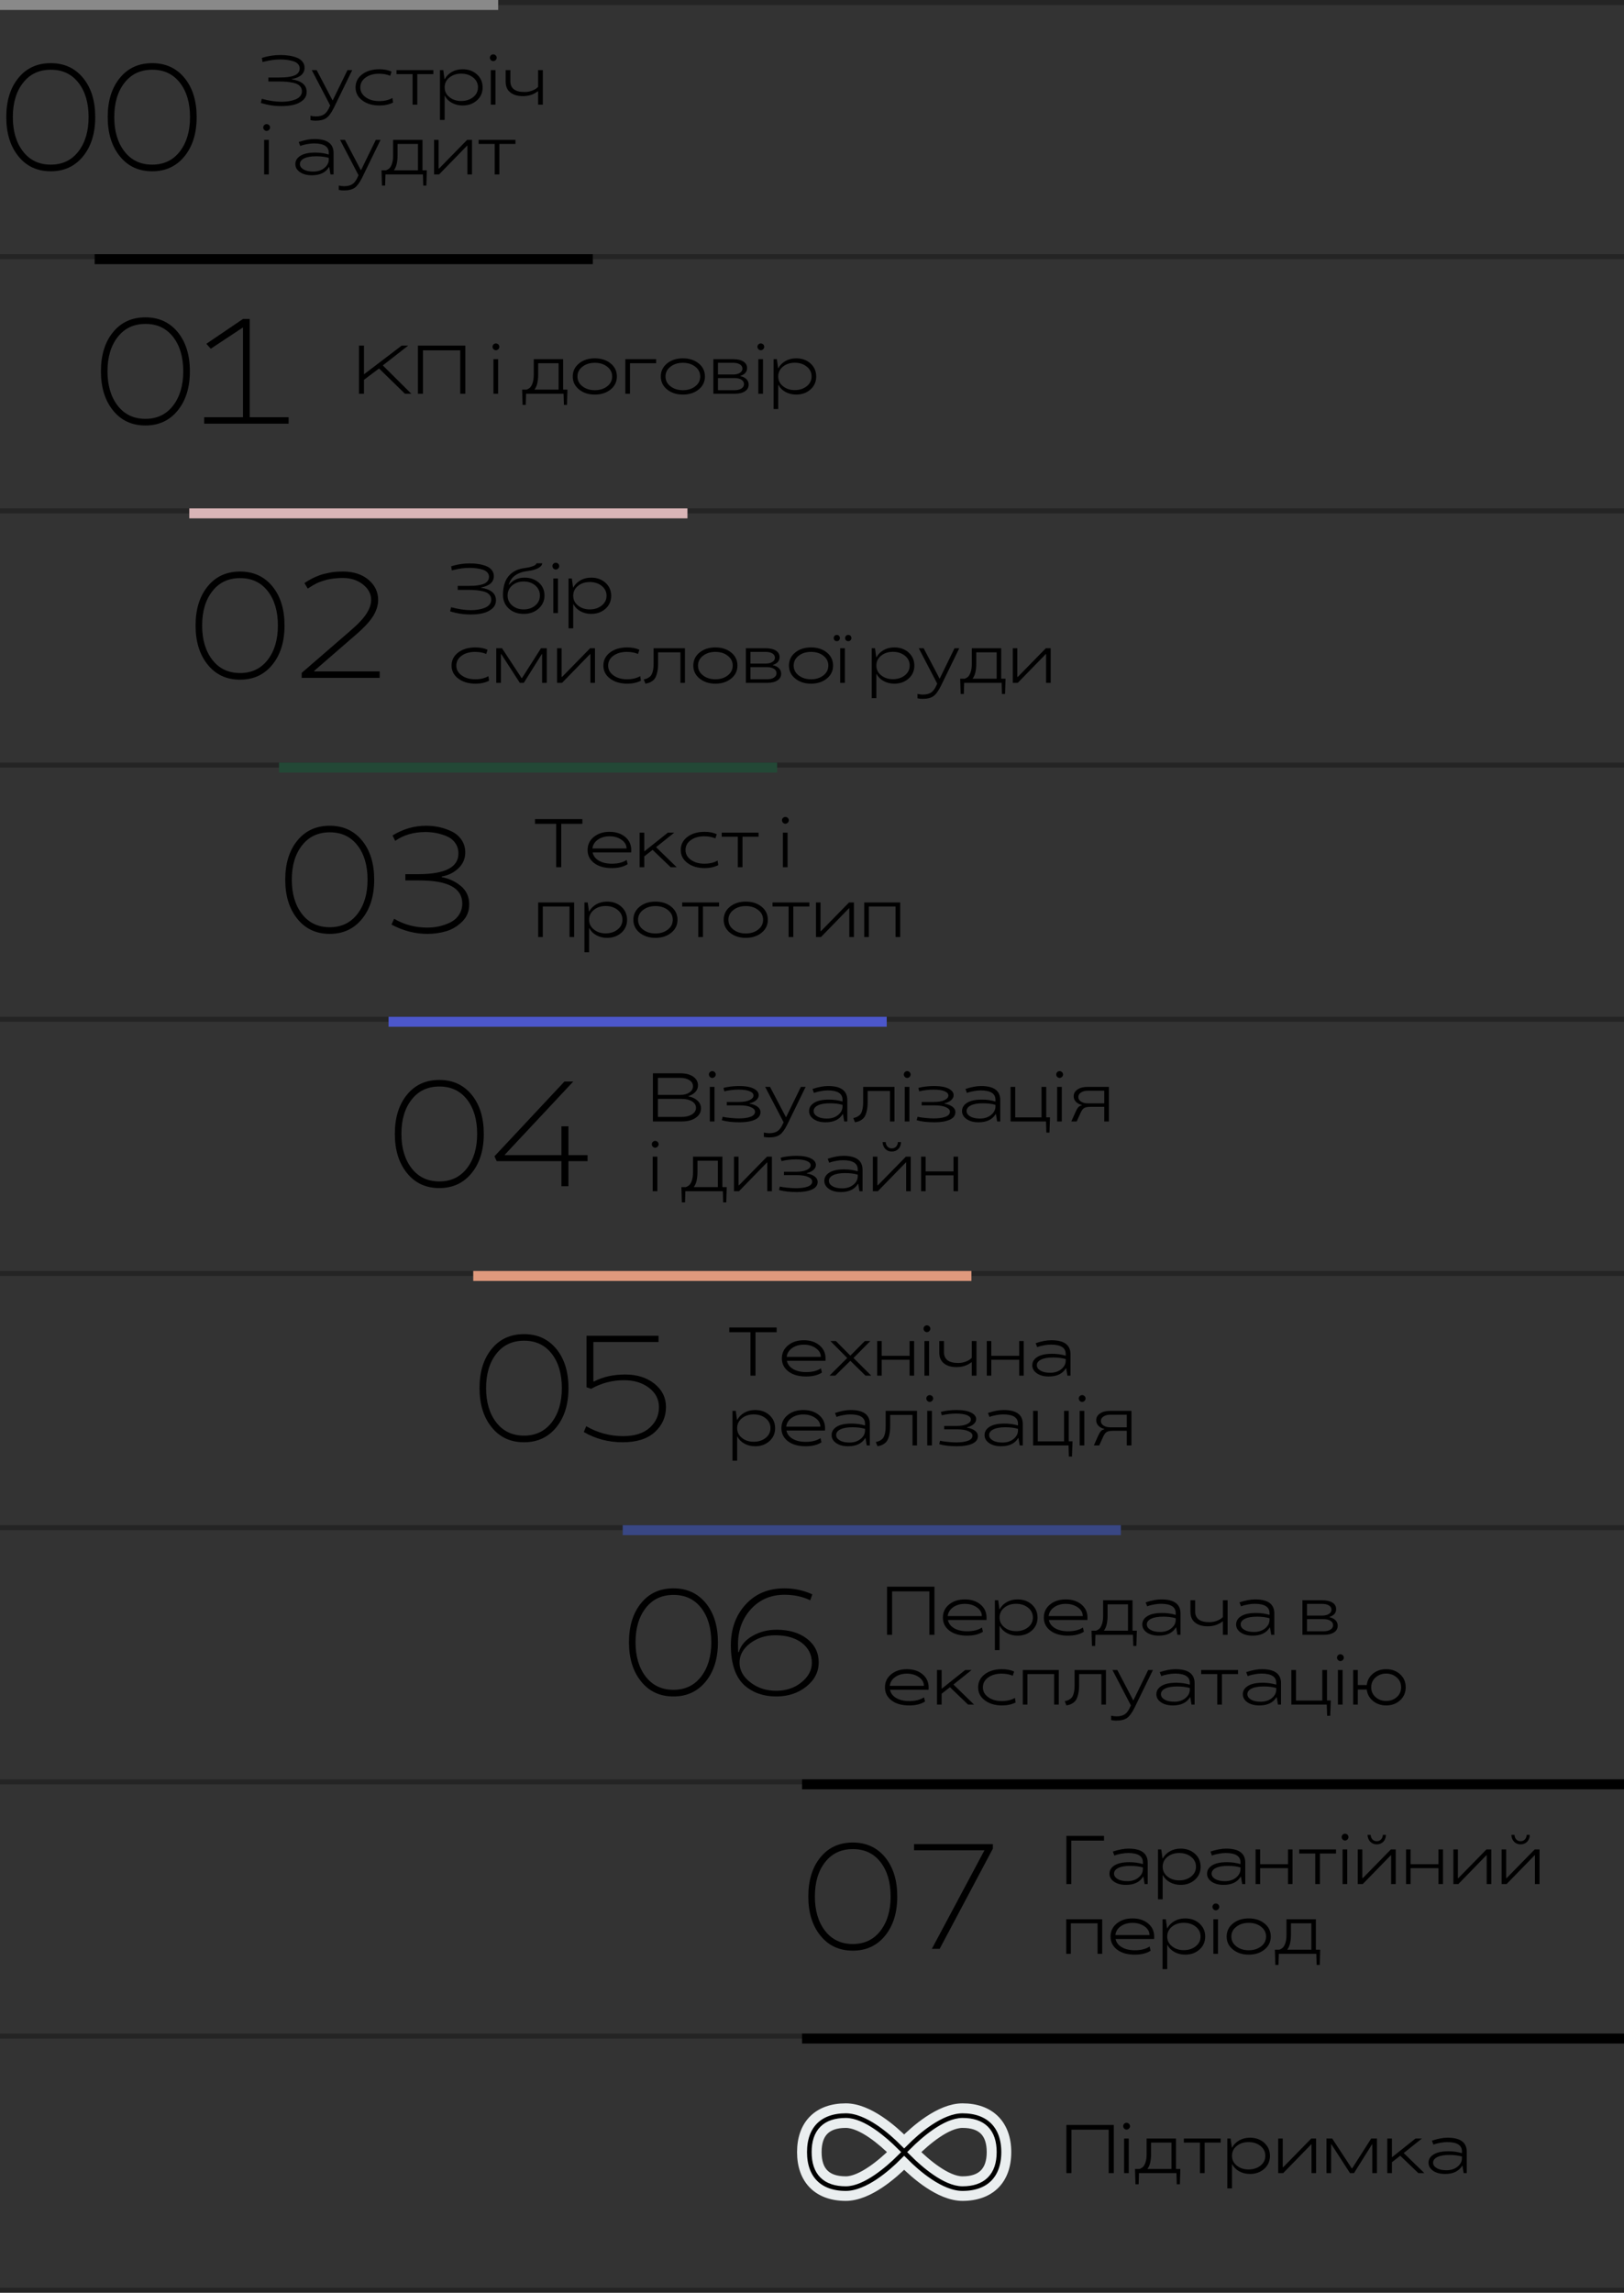 <?xml version="1.0" encoding="UTF-8"?> <svg xmlns="http://www.w3.org/2000/svg" width="326" height="460" viewBox="0 0 326 460" fill="none"><rect x="0" y="0" width="326" height="460" fill="#333333" stroke="none"/> <g clip-path="url(#clip0_1301_1179)"> <path d="M10.195 12.672C12.891 12.672 15.054 13.663 16.685 15.646C18.306 17.628 19.116 20.245 19.116 23.497C19.116 26.73 18.306 29.347 16.685 31.349C15.054 33.36 12.891 34.366 10.195 34.366C7.471 34.366 5.303 33.36 3.691 31.349C2.07 29.347 1.26 26.73 1.26 23.497C1.26 20.245 2.07 17.628 3.691 15.646C5.303 13.663 7.471 12.672 10.195 12.672ZM10.195 33.033C12.52 33.033 14.365 32.154 15.732 30.396C17.1 28.629 17.783 26.329 17.783 23.497C17.783 20.636 17.105 18.336 15.747 16.598C14.39 14.859 12.544 13.99 10.21 13.99C7.856 13.99 6.001 14.859 4.644 16.598C3.267 18.336 2.578 20.636 2.578 23.497C2.578 26.329 3.262 28.629 4.629 30.396C5.996 32.154 7.852 33.033 10.195 33.033ZM30.557 12.672C33.252 12.672 35.415 13.663 37.046 15.646C38.667 17.628 39.477 20.245 39.477 23.497C39.477 26.73 38.667 29.347 37.046 31.349C35.415 33.36 33.252 34.366 30.557 34.366C27.832 34.366 25.664 33.36 24.053 31.349C22.432 29.347 21.621 26.73 21.621 23.497C21.621 20.245 22.432 17.628 24.053 15.646C25.664 13.663 27.832 12.672 30.557 12.672ZM30.557 33.033C32.881 33.033 34.727 32.154 36.094 30.396C37.461 28.629 38.145 26.329 38.145 23.497C38.145 20.636 37.466 18.336 36.108 16.598C34.751 14.859 32.905 13.99 30.571 13.99C28.218 13.99 26.362 14.859 25.005 16.598C23.628 18.336 22.939 20.636 22.939 23.497C22.939 26.329 23.623 28.629 24.99 30.396C26.357 32.154 28.213 33.033 30.557 33.033Z" fill="black"></path> <path d="M171.195 369.672C173.891 369.672 176.054 370.663 177.685 372.646C179.306 374.628 180.116 377.245 180.116 380.497C180.116 383.729 179.306 386.347 177.685 388.349C176.054 390.36 173.891 391.366 171.195 391.366C168.471 391.366 166.303 390.36 164.691 388.349C163.07 386.347 162.26 383.729 162.26 380.497C162.26 377.245 163.07 374.628 164.691 372.646C166.303 370.663 168.471 369.672 171.195 369.672ZM171.195 390.033C173.52 390.033 175.365 389.154 176.732 387.396C178.1 385.629 178.783 383.329 178.783 380.497C178.783 377.636 178.104 375.336 176.747 373.598C175.39 371.859 173.544 370.99 171.21 370.99C168.856 370.99 167.001 371.859 165.644 373.598C164.267 375.336 163.578 377.636 163.578 380.497C163.578 383.329 164.262 385.629 165.629 387.396C166.996 389.154 168.852 390.033 171.195 390.033ZM197.621 371.225H183.485V369.994H199.306V370.902L188.627 391H187.06L197.621 371.225Z" fill="black"></path> <path d="M0 0.5H326" stroke="black" stroke-opacity="0.3"></path> <path d="M0 51.5H326" stroke="black" stroke-opacity="0.3"></path> <path d="M0 102.5H326" stroke="black" stroke-opacity="0.3"></path> <path d="M0 153.5H326" stroke="black" stroke-opacity="0.3"></path> <path d="M0 204.5H326" stroke="black" stroke-opacity="0.3"></path> <path d="M0 255.5H326" stroke="black" stroke-opacity="0.3"></path> <path d="M0 306.5H326" stroke="black" stroke-opacity="0.3"></path> <path d="M0 357.5H326" stroke="black" stroke-opacity="0.3"></path> <path d="M0 408.5H326" stroke="black" stroke-opacity="0.3"></path> <path d="M0 459.5H326" stroke="black" stroke-opacity="0.3"></path> <path d="M0 1H100" stroke="#898989" stroke-width="2"></path> <path d="M29.195 63.672C31.891 63.672 34.054 64.663 35.685 66.645C37.306 68.628 38.116 71.245 38.116 74.497C38.116 77.73 37.306 80.347 35.685 82.349C34.054 84.36 31.891 85.366 29.195 85.366C26.471 85.366 24.303 84.36 22.691 82.349C21.07 80.347 20.26 77.73 20.26 74.497C20.26 71.245 21.07 68.628 22.691 66.645C24.303 64.663 26.471 63.672 29.195 63.672ZM29.195 84.033C31.52 84.033 33.365 83.154 34.732 81.397C36.1 79.629 36.783 77.329 36.783 74.497C36.783 71.636 36.105 69.336 34.747 67.598C33.39 65.859 31.544 64.99 29.21 64.99C26.856 64.99 25.001 65.859 23.644 67.598C22.267 69.336 21.578 71.636 21.578 74.497C21.578 77.329 22.262 79.629 23.629 81.397C24.996 83.154 26.852 84.033 29.195 84.033ZM50.128 63.994V83.711H57.935V85H40.987V83.711H48.78V65.767H48.663L42.306 69.971L41.427 68.975L48.78 63.994H50.128Z" fill="black"></path> <path d="M19 52H119" stroke="black" stroke-width="2"></path> <path d="M48.195 114.672C50.891 114.672 53.054 115.663 54.685 117.646C56.306 119.628 57.116 122.245 57.116 125.497C57.116 128.729 56.306 131.347 54.685 133.349C53.054 135.36 50.891 136.366 48.195 136.366C45.471 136.366 43.303 135.36 41.691 133.349C40.07 131.347 39.26 128.729 39.26 125.497C39.26 122.245 40.07 119.628 41.691 117.646C43.303 115.663 45.471 114.672 48.195 114.672ZM48.195 135.033C50.52 135.033 52.365 134.154 53.732 132.396C55.1 130.629 55.783 128.329 55.783 125.497C55.783 122.636 55.105 120.336 53.747 118.598C52.39 116.859 50.544 115.99 48.21 115.99C45.856 115.99 44.001 116.859 42.644 118.598C41.267 120.336 40.578 122.636 40.578 125.497C40.578 128.329 41.262 130.629 42.629 132.396C43.996 134.154 45.852 135.033 48.195 135.033ZM71.325 127.445L63.078 134.594V134.711H76.218V136H60.559V135.004L70.3 126.581C71.921 125.185 73.024 124.008 73.61 123.051C74.206 122.094 74.504 121.2 74.504 120.37C74.504 119.159 73.957 118.124 72.863 117.265C71.76 116.396 70.417 115.961 68.835 115.961C67.956 115.961 67.067 116.039 66.169 116.195C65.642 116.283 64.982 116.474 64.191 116.767C63.977 116.835 63.713 116.952 63.4 117.118C63.195 117.226 62.99 117.338 62.785 117.455C62.668 117.523 62.487 117.636 62.243 117.792C61.97 117.978 61.813 118.075 61.774 118.085L61.115 116.986L61.569 116.679C61.706 116.601 61.897 116.488 62.141 116.342C62.15 116.342 62.346 116.239 62.727 116.034C63.059 115.849 63.571 115.629 64.265 115.375C64.675 115.229 65.339 115.062 66.257 114.877C66.94 114.74 67.81 114.672 68.864 114.672C70.944 114.672 72.639 115.214 73.947 116.298C75.256 117.401 75.91 118.759 75.91 120.37C75.91 121.405 75.588 122.465 74.943 123.549C74.269 124.652 73.064 125.951 71.325 127.445Z" fill="black"></path> <path d="M38 103H138" stroke="#D9B5B7" stroke-width="2"></path> <path d="M66.195 165.672C68.891 165.672 71.054 166.663 72.685 168.646C74.306 170.628 75.116 173.245 75.116 176.497C75.116 179.729 74.306 182.347 72.685 184.349C71.054 186.36 68.891 187.366 66.195 187.366C63.471 187.366 61.303 186.36 59.691 184.349C58.07 182.347 57.26 179.729 57.26 176.497C57.26 173.245 58.07 170.628 59.691 168.646C61.303 166.663 63.471 165.672 66.195 165.672ZM66.195 186.033C68.519 186.033 70.365 185.154 71.732 183.396C73.1 181.629 73.783 179.329 73.783 176.497C73.783 173.636 73.105 171.336 71.747 169.598C70.39 167.859 68.544 166.99 66.21 166.99C63.856 166.99 62.001 167.859 60.644 169.598C59.267 171.336 58.578 173.636 58.578 176.497C58.578 179.329 59.262 181.629 60.629 183.396C61.996 185.154 63.852 186.033 66.195 186.033ZM88.666 175.867V175.984C90.102 176.238 91.381 176.829 92.504 177.757C93.627 178.694 94.189 179.925 94.189 181.448C94.189 182.825 93.72 183.978 92.782 184.905C91.825 185.843 90.751 186.487 89.56 186.839C88.358 187.19 87.118 187.366 85.839 187.366C83.388 187.386 80.971 186.766 78.588 185.506L79.115 184.334C81.117 185.516 83.339 186.106 85.78 186.106C87.411 186.106 88.93 185.77 90.336 185.096C91.088 184.734 91.684 184.222 92.123 183.558C92.572 182.884 92.797 182.122 92.797 181.272C92.797 178.196 89.95 176.653 84.257 176.644H81.371V175.384H84.198C86.815 175.364 88.773 175.008 90.072 174.314C91.381 173.621 92.03 172.591 92.02 171.224C92.02 170.403 91.796 169.69 91.347 169.085C90.907 168.479 90.307 168.025 89.545 167.723C88.227 167.195 86.85 166.932 85.414 166.932C83.041 166.932 81.015 167.522 79.335 168.704L78.793 167.62C80.912 166.321 83.163 165.672 85.546 165.672C87.401 165.672 89.12 166.058 90.702 166.829C91.522 167.229 92.177 167.796 92.665 168.528C93.153 169.261 93.397 170.096 93.397 171.033C93.397 172.264 92.948 173.313 92.05 174.183C91.142 175.062 90.014 175.623 88.666 175.867Z" fill="black"></path> <path d="M56 154H156" stroke="#234836" stroke-width="2"></path> <path d="M88.195 216.672C90.891 216.672 93.054 217.663 94.685 219.646C96.306 221.628 97.116 224.245 97.116 227.497C97.116 230.729 96.306 233.347 94.685 235.349C93.054 237.36 90.891 238.366 88.195 238.366C85.471 238.366 83.303 237.36 81.691 235.349C80.07 233.347 79.26 230.729 79.26 227.497C79.26 224.245 80.07 221.628 81.691 219.646C83.303 217.663 85.471 216.672 88.195 216.672ZM88.195 237.033C90.519 237.033 92.365 236.154 93.732 234.396C95.1 232.629 95.783 230.329 95.783 227.497C95.783 224.636 95.105 222.336 93.747 220.598C92.39 218.859 90.544 217.99 88.21 217.99C85.856 217.99 84.001 218.859 82.644 220.598C81.267 222.336 80.578 224.636 80.578 227.497C80.578 230.329 81.262 232.629 82.629 234.396C83.996 236.154 85.852 237.033 88.195 237.033ZM112.702 225.974H114.108V231.76H117.946V232.961H114.108V238H112.702V232.961H99.709L99.255 231.994L113.303 216.994H115.075L101.335 231.672V231.76H112.702V225.974Z" fill="black"></path> <path d="M78 205H178" stroke="#4C57CB" stroke-width="2"></path> <path d="M105.195 267.672C107.891 267.672 110.054 268.663 111.685 270.646C113.306 272.628 114.116 275.245 114.116 278.497C114.116 281.729 113.306 284.347 111.685 286.349C110.054 288.36 107.891 289.366 105.195 289.366C102.471 289.366 100.303 288.36 98.691 286.349C97.07 284.347 96.26 281.729 96.26 278.497C96.26 275.245 97.07 272.628 98.691 270.646C100.303 268.663 102.471 267.672 105.195 267.672ZM105.195 288.033C107.52 288.033 109.365 287.154 110.732 285.396C112.1 283.629 112.783 281.329 112.783 278.497C112.783 275.636 112.104 273.336 110.747 271.598C109.39 269.859 107.544 268.99 105.21 268.99C102.856 268.99 101.001 269.859 99.644 271.598C98.267 273.336 97.578 275.636 97.578 278.497C97.578 281.329 98.262 283.629 99.629 285.396C100.996 287.154 102.852 288.033 105.195 288.033ZM125.527 275.772C127.871 275.772 129.819 276.388 131.372 277.618C132.915 278.849 133.687 280.401 133.687 282.276C133.687 284.269 132.944 285.948 131.46 287.315C129.956 288.683 127.798 289.366 124.985 289.366C122.153 289.366 119.556 288.683 117.192 287.315L117.676 286.144C119.922 287.452 122.383 288.116 125.059 288.136C127.393 288.136 129.185 287.569 130.435 286.437C131.665 285.313 132.28 283.946 132.28 282.335C132.28 280.753 131.611 279.454 130.273 278.438C128.936 277.423 127.256 276.915 125.234 276.915C122.92 276.915 120.728 277.491 118.657 278.644L117.734 278.321V267.994H132.192V269.254H119.111V277.12L119.229 277.179C120.996 276.241 123.096 275.772 125.527 275.772Z" fill="black"></path> <path d="M95 256H195" stroke="#E0997D" stroke-width="2"></path> <path d="M135.195 318.672C137.891 318.672 140.054 319.663 141.685 321.646C143.306 323.628 144.116 326.245 144.116 329.497C144.116 332.729 143.306 335.347 141.685 337.349C140.054 339.36 137.891 340.366 135.195 340.366C132.471 340.366 130.303 339.36 128.691 337.349C127.07 335.347 126.26 332.729 126.26 329.497C126.26 326.245 127.07 323.628 128.691 321.646C130.303 319.663 132.471 318.672 135.195 318.672ZM135.195 339.033C137.52 339.033 139.365 338.154 140.732 336.396C142.1 334.629 142.783 332.329 142.783 329.497C142.783 326.636 142.104 324.336 140.747 322.598C139.39 320.859 137.544 319.99 135.21 319.99C132.856 319.99 131.001 320.859 129.644 322.598C128.267 324.336 127.578 326.636 127.578 329.497C127.578 332.329 128.262 334.629 129.629 336.396C130.996 338.154 132.852 339.033 135.195 339.033ZM155.894 326.978C158.403 326.978 160.439 327.583 162.002 328.794C163.564 330.005 164.346 331.582 164.346 333.525C164.346 335.43 163.521 337.046 161.87 338.374C160.22 339.702 158.198 340.366 155.806 340.366C153.286 340.366 151.177 339.634 149.478 338.169C147.651 336.528 146.729 333.848 146.709 330.127C146.709 326.816 147.695 324.082 149.668 321.924C151.641 319.756 154.243 318.672 157.476 318.672C159.409 318.672 161.27 319.072 163.057 319.873L162.646 321.074C161.133 320.332 159.409 319.961 157.476 319.961C154.79 319.961 152.573 320.894 150.825 322.759C149.077 324.634 148.184 326.953 148.145 329.717C148.145 330.361 148.159 330.947 148.188 331.475H148.306C148.687 330.146 149.595 329.067 151.03 328.237C152.456 327.397 154.077 326.978 155.894 326.978ZM155.806 339.224C157.798 339.224 159.487 338.662 160.874 337.539C162.271 336.406 162.969 335.098 162.969 333.613C162.969 331.992 162.305 330.664 160.977 329.629C159.648 328.604 157.861 328.091 155.615 328.091C153.682 328.091 152.002 328.628 150.576 329.702C149.16 330.786 148.452 332.07 148.452 333.555C148.452 335.098 149.18 336.426 150.635 337.539C152.08 338.662 153.804 339.224 155.806 339.224Z" fill="black"></path> <path d="M125 307H225" stroke="#394784" stroke-width="2"></path> <path d="M161 358H326" stroke="black" stroke-width="2"></path> <path d="M161 409H326" stroke="black" stroke-width="2"></path> <path d="M193.214 423C188.659 423 183.713 427.425 181.5 429.638C179.287 427.425 174.341 423 169.786 423C164.254 423 161 426.254 161 431.786C161 437.317 164.254 440.571 169.786 440.571C174.341 440.571 179.287 436.146 181.5 433.933C183.713 436.146 188.659 440.571 193.214 440.571C198.746 440.571 202 437.317 202 431.786C202 426.254 198.681 423 193.214 423ZM169.786 437.643C165.881 437.643 163.929 435.69 163.929 431.786C163.929 427.881 165.881 425.929 169.786 425.929C173.04 425.929 177.27 429.573 179.483 431.786C177.27 433.998 172.975 437.643 169.786 437.643ZM193.214 437.643C189.96 437.643 185.73 433.998 183.517 431.786C185.73 429.573 189.96 425.929 193.214 425.929C197.119 425.929 199.071 427.881 199.071 431.786C199.071 435.69 197.054 437.643 193.214 437.643Z" fill="black" stroke="#EAEEEF" stroke-width="2" stroke-miterlimit="10"></path> <path d="M99.559 120.447C99.559 121.107 99.314 121.655 98.825 122.091C98.331 122.526 97.718 122.836 96.986 123.02C96.263 123.2 95.434 123.29 94.5 123.29C93.139 123.299 91.758 123.088 90.357 122.656L90.552 121.828C92.025 122.223 93.35 122.421 94.527 122.421C95.569 122.421 96.487 122.268 97.282 121.963C97.695 121.805 98.018 121.583 98.252 121.296C98.49 121.008 98.609 120.68 98.609 120.312C98.609 119.886 98.463 119.529 98.171 119.241C97.879 118.949 97.466 118.745 96.932 118.628C96.397 118.511 95.923 118.437 95.51 118.406C95.066 118.37 94.581 118.352 94.055 118.352H91.879V117.55H93.988C94.455 117.55 94.841 117.541 95.147 117.523C95.488 117.501 95.858 117.454 96.258 117.382C96.662 117.306 96.995 117.205 97.255 117.079C97.529 116.944 97.749 116.76 97.915 116.526C98.081 116.293 98.164 116.028 98.164 115.732C98.164 115.395 98.05 115.101 97.821 114.849C97.592 114.598 97.273 114.409 96.864 114.283C96.092 114.05 95.243 113.933 94.318 113.933C93.752 113.933 93.202 113.969 92.668 114.041C92.335 114.09 92.104 114.128 91.974 114.155C91.763 114.196 91.428 114.27 90.97 114.378C90.84 114.405 90.75 114.427 90.701 114.445L90.566 113.616C90.615 113.603 90.714 113.576 90.862 113.536C91.132 113.459 91.282 113.417 91.314 113.408C91.511 113.354 91.695 113.311 91.866 113.28C92.293 113.19 92.796 113.12 93.375 113.071C93.725 113.048 94.04 113.037 94.318 113.037C95.607 113.037 96.707 113.219 97.619 113.583C98.095 113.776 98.465 114.045 98.73 114.391C99 114.737 99.134 115.137 99.134 115.59C99.134 116.78 98.279 117.539 96.568 117.867V117.921C98.562 118.226 99.559 119.068 99.559 120.447ZM105.298 115.893C106.443 115.893 107.395 116.226 108.154 116.89C108.918 117.559 109.299 118.419 109.299 119.47C109.299 120.53 108.904 121.41 108.114 122.111C107.328 122.816 106.331 123.168 105.123 123.168C103.915 123.168 102.92 122.811 102.139 122.097C101.357 121.383 100.967 120.474 100.967 119.369C100.967 117.748 101.344 116.486 102.098 115.583C102.853 114.676 103.967 114.133 105.44 113.953C105.92 113.89 106.34 113.803 106.699 113.69C107.058 113.574 107.317 113.455 107.474 113.333C107.618 113.217 107.689 113.109 107.689 113.01H108.835C108.835 113.36 108.576 113.679 108.06 113.967C107.53 114.263 106.841 114.461 105.992 114.559C103.863 114.815 102.579 115.729 102.139 117.301C102.152 117.301 102.172 117.306 102.199 117.315C102.967 116.367 104 115.893 105.298 115.893ZM105.123 122.266C106.053 122.266 106.827 122.003 107.447 121.478C108.067 120.961 108.377 120.292 108.377 119.47C108.377 118.662 108.067 117.993 107.447 117.463C106.832 116.933 106.057 116.668 105.123 116.668C104.202 116.668 103.434 116.931 102.819 117.456C102.204 117.99 101.896 118.662 101.896 119.47C101.896 120.288 102.204 120.957 102.819 121.478C103.434 122.003 104.202 122.266 105.123 122.266ZM112.007 123H111.071V116.062H112.007V123ZM112.257 113.576C112.257 113.76 112.187 113.922 112.048 114.061C111.909 114.2 111.747 114.27 111.563 114.27C111.379 114.27 111.221 114.2 111.091 114.061C110.956 113.922 110.889 113.76 110.889 113.576C110.889 113.392 110.956 113.232 111.091 113.098C111.221 112.967 111.379 112.902 111.563 112.902C111.747 112.902 111.909 112.967 112.048 113.098C112.187 113.232 112.257 113.392 112.257 113.576ZM118.676 123.168C117.89 123.168 117.179 122.996 116.541 122.65C115.908 122.308 115.429 121.832 115.106 121.222H115.066V126.065H114.129V116.062H114.789L115.039 117.867H115.093C115.416 117.265 115.894 116.785 116.527 116.425C117.156 116.071 117.872 115.893 118.676 115.893C119.821 115.893 120.773 116.232 121.532 116.91C122.296 117.593 122.682 118.464 122.691 119.524C122.691 120.588 122.307 121.462 121.539 122.144C120.767 122.827 119.812 123.168 118.676 123.168ZM118.387 116.776C117.448 116.776 116.66 117.034 116.022 117.55C115.384 118.067 115.066 118.725 115.066 119.524C115.066 120.323 115.387 120.979 116.029 121.491C116.667 122.008 117.452 122.266 118.387 122.266C119.334 122.266 120.134 122.008 120.785 121.491C121.431 120.979 121.755 120.323 121.755 119.524C121.755 118.725 121.431 118.067 120.785 117.55C120.134 117.034 119.334 116.776 118.387 116.776ZM95.409 136.286C96.438 136.286 97.316 136.077 98.043 135.659L98.178 136.576C97.392 136.971 96.487 137.168 95.463 137.168C94.053 137.168 92.899 136.829 92.001 136.151C91.098 135.478 90.647 134.606 90.647 133.538C90.647 132.46 91.094 131.582 91.987 130.904C92.885 130.23 94.035 129.893 95.436 129.893C96.375 129.893 97.188 130.05 97.875 130.365L97.599 131.207C96.983 130.937 96.245 130.798 95.382 130.789C94.282 130.789 93.377 131.045 92.668 131.557C91.958 132.069 91.603 132.729 91.603 133.538C91.603 134.337 91.963 134.995 92.681 135.511C93.391 136.028 94.3 136.286 95.409 136.286ZM108.821 137V131.234H108.76L105.15 137H104.348L100.623 131.234H100.556V137H99.619V130.062H100.778L104.705 136.05H104.779L108.599 130.062H109.757V137H108.821ZM118.515 137V131.22H118.461L112.829 137H111.825V130.062H112.735V135.801H112.843L118.461 130.062H119.437V137H118.515ZM125.884 136.286C126.912 136.286 127.79 136.077 128.518 135.659L128.653 136.576C127.867 136.971 126.962 137.168 125.938 137.168C124.528 137.168 123.374 136.829 122.475 136.151C121.573 135.478 121.122 134.606 121.122 133.538C121.122 132.46 121.568 131.582 122.462 130.904C123.36 130.23 124.51 129.893 125.911 129.893C126.85 129.893 127.662 130.05 128.35 130.365L128.073 131.207C127.458 130.937 126.719 130.798 125.857 130.789C124.757 130.789 123.852 131.045 123.142 131.557C122.433 132.069 122.078 132.729 122.078 133.538C122.078 134.337 122.437 134.995 123.156 135.511C123.865 136.028 124.775 136.286 125.884 136.286ZM137.497 137H136.588V130.877H132.108V133.154C132.108 133.755 132.057 134.297 131.953 134.777C131.855 135.258 131.727 135.642 131.569 135.929C131.426 136.198 131.228 136.425 130.977 136.609C130.739 136.784 130.514 136.908 130.303 136.98C130.132 137.038 129.888 137.101 129.569 137.168L129.225 136.326C129.463 136.268 129.65 136.214 129.784 136.165C129.897 136.129 130.065 136.037 130.29 135.889C130.501 135.749 130.665 135.576 130.781 135.37C131.064 134.853 131.206 134.128 131.206 133.194V130.062H137.497V137ZM140.441 130.91C141.281 130.232 142.336 129.893 143.607 129.893C144.878 129.893 145.933 130.232 146.773 130.91C147.613 131.589 148.033 132.464 148.033 133.538C148.033 134.597 147.613 135.466 146.773 136.144C145.929 136.827 144.874 137.168 143.607 137.168C142.341 137.168 141.285 136.827 140.441 136.144C139.597 135.462 139.175 134.593 139.175 133.538C139.175 132.469 139.597 131.593 140.441 130.91ZM141.128 135.511C141.793 136.028 142.619 136.286 143.607 136.286C144.595 136.286 145.421 136.028 146.086 135.511C146.751 134.995 147.083 134.337 147.083 133.538C147.083 132.738 146.751 132.08 146.086 131.564C145.421 131.047 144.595 130.789 143.607 130.789C142.619 130.789 141.793 131.047 141.128 131.564C140.455 132.08 140.118 132.738 140.118 133.538C140.118 134.337 140.455 134.995 141.128 135.511ZM153.994 137H149.724V130.062H153.678C154.567 130.062 155.259 130.219 155.753 130.533C156.247 130.852 156.494 131.288 156.494 131.84C156.494 132.603 156.042 133.129 155.14 133.416V133.457C155.683 133.587 156.096 133.798 156.379 134.09C156.666 134.382 156.81 134.741 156.81 135.168C156.81 135.738 156.563 136.185 156.069 136.508C155.575 136.836 154.884 137 153.994 137ZM153.994 133.854H150.647V136.286H153.994C154.551 136.286 155.003 136.176 155.348 135.956C155.699 135.74 155.874 135.444 155.874 135.067C155.874 134.689 155.699 134.393 155.348 134.178C154.998 133.962 154.547 133.854 153.994 133.854ZM153.678 130.789H150.647V133.14H153.678C154.23 133.14 154.682 133.032 155.032 132.817C155.382 132.606 155.557 132.321 155.557 131.961C155.557 131.598 155.384 131.31 155.039 131.099C154.697 130.892 154.244 130.789 153.678 130.789ZM159.639 130.91C160.479 130.232 161.535 129.893 162.805 129.893C164.076 129.893 165.132 130.232 165.972 130.91C166.811 131.589 167.231 132.464 167.231 133.538C167.231 134.597 166.811 135.466 165.972 136.144C165.127 136.827 164.072 137.168 162.805 137.168C161.539 137.168 160.484 136.827 159.639 136.144C158.795 135.462 158.373 134.593 158.373 133.538C158.373 132.469 158.795 131.593 159.639 130.91ZM160.327 135.511C160.991 136.028 161.817 136.286 162.805 136.286C163.793 136.286 164.62 136.028 165.284 135.511C165.949 134.995 166.281 134.337 166.281 133.538C166.281 132.738 165.949 132.08 165.284 131.564C164.62 131.047 163.793 130.789 162.805 130.789C161.817 130.789 160.991 131.047 160.327 131.564C159.653 132.08 159.316 132.738 159.316 133.538C159.316 134.337 159.653 134.995 160.327 135.511ZM169.596 137H168.659V130.062H169.596V137ZM169.831 127.563C169.948 127.446 170.099 127.387 170.283 127.387C170.467 127.387 170.617 127.446 170.734 127.563C170.851 127.688 170.909 127.841 170.909 128.021C170.909 128.196 170.849 128.344 170.727 128.465C170.606 128.582 170.458 128.64 170.283 128.64C170.099 128.64 169.946 128.582 169.825 128.465C169.708 128.344 169.65 128.196 169.65 128.021C169.65 127.836 169.71 127.684 169.831 127.563ZM167.992 127.387C168.168 127.387 168.311 127.448 168.424 127.569C168.54 127.686 168.599 127.836 168.599 128.021C168.599 128.196 168.54 128.344 168.424 128.465C168.311 128.582 168.168 128.64 167.992 128.64C167.808 128.64 167.658 128.582 167.541 128.465C167.42 128.344 167.359 128.196 167.359 128.021C167.359 127.836 167.42 127.686 167.541 127.569C167.658 127.448 167.808 127.387 167.992 127.387ZM179.532 137.168C178.746 137.168 178.034 136.996 177.396 136.65C176.763 136.308 176.285 135.832 175.961 135.222H175.921V140.065H174.985V130.062H175.645L175.894 131.867H175.948C176.271 131.265 176.75 130.785 177.383 130.425C178.011 130.071 178.728 129.893 179.532 129.893C180.677 129.893 181.629 130.232 182.388 130.91C183.151 131.593 183.537 132.464 183.546 133.524C183.546 134.588 183.162 135.462 182.395 136.144C181.622 136.827 180.668 137.168 179.532 137.168ZM179.242 130.776C178.303 130.776 177.515 131.034 176.878 131.55C176.24 132.067 175.921 132.725 175.921 133.524C175.921 134.323 176.242 134.979 176.884 135.491C177.522 136.008 178.308 136.266 179.242 136.266C180.19 136.266 180.989 136.008 181.64 135.491C182.287 134.979 182.61 134.323 182.61 133.524C182.61 132.725 182.287 132.067 181.64 131.55C180.989 131.034 180.19 130.776 179.242 130.776ZM188.599 136.131H188.646L191.61 130.062H192.56L188.875 137.62C188.372 138.635 187.871 139.32 187.373 139.674C186.865 140.034 186.131 140.213 185.17 140.213C184.838 140.213 184.505 140.177 184.173 140.105V139.223C184.568 139.313 184.923 139.358 185.237 139.358C185.947 139.358 186.513 139.214 186.935 138.927C187.352 138.639 187.714 138.134 188.019 137.411L188.134 137.155L184.436 130.062H185.412L188.599 136.131ZM193.543 137L193.476 139.236H192.842L192.748 136.171H193.644C193.927 136.068 194.163 135.927 194.351 135.747C194.54 135.572 194.708 135.267 194.857 134.831C195.005 134.4 195.079 133.854 195.079 133.194V130.062H200.98V136.171H201.849L201.755 139.236H201.135L201.067 137H193.543ZM195.254 136.131V136.171H200.07V130.877H195.975V133.154C195.966 134.532 195.726 135.525 195.254 136.131ZM209.993 137V131.22H209.939L204.308 137H203.304V130.062H204.213V135.801H204.321L209.939 130.062H210.916V137H209.993Z" fill="black"></path> <path d="M111.648 165.283H107.397V164.34H116.902V165.283H112.658V174H111.648V165.283ZM119.206 167.91C120.032 167.232 121.083 166.893 122.359 166.893C123.625 166.893 124.669 167.23 125.491 167.904C126.308 168.586 126.717 169.464 126.717 170.538C126.717 170.663 126.713 170.825 126.704 171.023H118.964C119.107 171.723 119.525 172.276 120.217 172.68C120.908 173.084 121.777 173.286 122.823 173.286C124.063 173.286 125.053 173.037 125.794 172.538L125.996 173.38C125.188 173.906 124.13 174.168 122.823 174.168C121.337 174.168 120.154 173.834 119.273 173.165C118.393 172.5 117.953 171.624 117.953 170.538C117.953 169.469 118.371 168.593 119.206 167.91ZM118.923 170.234H125.774C125.769 169.534 125.43 168.95 124.757 168.483C124.088 168.02 123.293 167.789 122.372 167.789C121.447 167.789 120.666 168.011 120.028 168.456C119.377 168.91 119.009 169.502 118.923 170.234ZM134.06 167.062H135.346L131.702 169.972L135.845 174H134.639L131.001 170.511L129.331 171.817V174H128.394V167.062H129.331V170.773H129.398L134.06 167.062ZM141.416 173.286C142.444 173.286 143.322 173.077 144.049 172.659L144.184 173.576C143.398 173.971 142.493 174.168 141.469 174.168C140.059 174.168 138.905 173.829 138.007 173.151C137.104 172.478 136.653 171.606 136.653 170.538C136.653 169.46 137.1 168.582 137.994 167.904C138.892 167.23 140.041 166.893 141.442 166.893C142.381 166.893 143.194 167.05 143.881 167.365L143.605 168.207C142.99 167.937 142.251 167.798 141.389 167.789C140.288 167.789 139.383 168.045 138.674 168.557C137.964 169.069 137.61 169.729 137.61 170.538C137.61 171.337 137.969 171.995 138.687 172.511C139.397 173.028 140.306 173.286 141.416 173.286ZM149.048 174H148.105V167.877H144.878V167.062H152.274V167.877H149.048V174ZM158.095 174H157.158V167.062H158.095V174ZM158.344 164.576C158.344 164.76 158.274 164.922 158.135 165.061C157.996 165.2 157.834 165.27 157.65 165.27C157.466 165.27 157.309 165.2 157.178 165.061C157.044 164.922 156.976 164.76 156.976 164.576C156.976 164.392 157.044 164.232 157.178 164.098C157.309 163.967 157.466 163.902 157.65 163.902C157.834 163.902 157.996 163.967 158.135 164.098C158.274 164.232 158.344 164.392 158.344 164.576ZM108.96 181.877V188H108.037V181.062H115.252V188H114.322V181.877H108.96ZM121.867 188.168C121.081 188.168 120.369 187.996 119.732 187.65C119.098 187.308 118.62 186.832 118.297 186.222H118.256V191.065H117.32V181.062H117.98L118.229 182.867H118.283C118.607 182.265 119.085 181.785 119.718 181.425C120.347 181.071 121.063 180.893 121.867 180.893C123.012 180.893 123.964 181.232 124.723 181.91C125.487 182.593 125.873 183.464 125.882 184.524C125.882 185.588 125.498 186.462 124.73 187.144C123.957 187.827 123.003 188.168 121.867 188.168ZM121.577 181.776C120.639 181.776 119.851 182.034 119.213 182.55C118.575 183.067 118.256 183.725 118.256 184.524C118.256 185.323 118.577 185.979 119.22 186.491C119.857 187.008 120.643 187.266 121.577 187.266C122.525 187.266 123.324 187.008 123.975 186.491C124.622 185.979 124.945 185.323 124.945 184.524C124.945 183.725 124.622 183.067 123.975 182.55C123.324 182.034 122.525 181.776 121.577 181.776ZM128.408 181.91C129.248 181.232 130.303 180.893 131.574 180.893C132.845 180.893 133.9 181.232 134.74 181.91C135.58 182.589 136 183.464 136 184.538C136 185.597 135.58 186.466 134.74 187.144C133.896 187.827 132.84 188.168 131.574 188.168C130.307 188.168 129.252 187.827 128.408 187.144C127.564 186.462 127.141 185.593 127.141 184.538C127.141 183.469 127.564 182.593 128.408 181.91ZM129.095 186.511C129.76 187.028 130.586 187.286 131.574 187.286C132.562 187.286 133.388 187.028 134.053 186.511C134.717 185.995 135.05 185.337 135.05 184.538C135.05 183.738 134.717 183.08 134.053 182.564C133.388 182.047 132.562 181.789 131.574 181.789C130.586 181.789 129.76 182.047 129.095 182.564C128.421 183.08 128.084 183.738 128.084 184.538C128.084 185.337 128.421 185.995 129.095 186.511ZM141.112 188H140.169V181.877H136.943V181.062H144.339V181.877H141.112V188ZM146.542 181.91C147.382 181.232 148.437 180.893 149.708 180.893C150.979 180.893 152.034 181.232 152.874 181.91C153.714 182.589 154.134 183.464 154.134 184.538C154.134 185.597 153.714 186.466 152.874 187.144C152.03 187.827 150.974 188.168 149.708 188.168C148.441 188.168 147.386 187.827 146.542 187.144C145.698 186.462 145.275 185.593 145.275 184.538C145.275 183.469 145.698 182.593 146.542 181.91ZM147.229 186.511C147.894 187.028 148.72 187.286 149.708 187.286C150.696 187.286 151.522 187.028 152.187 186.511C152.851 185.995 153.184 185.337 153.184 184.538C153.184 183.738 152.851 183.08 152.187 182.564C151.522 182.047 150.696 181.789 149.708 181.789C148.72 181.789 147.894 182.047 147.229 182.564C146.555 183.08 146.218 183.738 146.218 184.538C146.218 185.337 146.555 185.995 147.229 186.511ZM159.246 188H158.303V181.877H155.077V181.062H162.473V181.877H159.246V188ZM170.489 188V182.22H170.435L164.804 188H163.8V181.062H164.71V186.801H164.817L170.435 181.062H171.412V188H170.489ZM174.41 181.877V188H173.487V181.062H180.701V188H179.772V181.877H174.41Z" fill="black"></path> <path d="M140.111 217.772C140.111 218.266 139.94 218.699 139.599 219.072C139.262 219.445 138.789 219.728 138.178 219.921V219.961C138.955 220.114 139.574 220.406 140.037 220.837C140.491 221.268 140.717 221.782 140.717 222.38C140.717 223.152 140.365 223.781 139.66 224.266C138.955 224.755 138.021 225 136.858 225H131.064V215.34H136.581C137.655 215.34 138.512 215.563 139.155 216.007C139.792 216.456 140.111 217.044 140.111 217.772ZM132.068 224.091H136.858C137.684 224.091 138.366 223.922 138.905 223.585C139.444 223.249 139.714 222.808 139.714 222.265C139.714 221.726 139.444 221.293 138.905 220.965C138.371 220.637 137.688 220.473 136.858 220.473H132.068V224.091ZM136.568 216.256H132.068V219.672H136.568C137.309 219.672 137.917 219.51 138.393 219.187C138.869 218.872 139.107 218.455 139.107 217.934C139.107 217.422 138.869 217.015 138.393 216.714C137.913 216.409 137.304 216.256 136.568 216.256ZM143.425 225H142.489V218.062H143.425V225ZM143.675 215.576C143.675 215.76 143.605 215.922 143.466 216.061C143.327 216.2 143.165 216.27 142.981 216.27C142.797 216.27 142.639 216.2 142.509 216.061C142.375 215.922 142.307 215.76 142.307 215.576C142.307 215.392 142.375 215.232 142.509 215.098C142.639 214.967 142.797 214.902 142.981 214.902C143.165 214.902 143.327 214.967 143.466 215.098C143.605 215.232 143.675 215.392 143.675 215.576ZM152.661 223.107C152.661 223.808 152.275 224.326 151.502 224.663C150.73 225 149.724 225.168 148.484 225.168C147.029 225.168 145.832 225.029 144.894 224.751L145.062 224.064C145.448 224.158 145.965 224.234 146.612 224.293C147.276 224.36 147.835 224.394 148.289 224.394C149.281 224.394 150.074 224.284 150.667 224.064C151.264 223.844 151.563 223.502 151.563 223.04C151.563 222.68 151.293 222.38 150.754 222.137C150.216 221.895 149.459 221.773 148.484 221.773H145.891V221.093H148.302C149.228 221.093 149.953 220.967 150.478 220.716C150.995 220.469 151.253 220.163 151.253 219.8C151.253 219.431 150.992 219.142 150.471 218.931C149.955 218.72 149.228 218.614 148.289 218.614C147.287 218.614 146.326 218.729 145.406 218.958L145.224 218.27C146.131 218.028 147.175 217.902 148.356 217.893C149.632 217.893 150.611 218.066 151.293 218.412C151.967 218.753 152.304 219.193 152.304 219.732C152.304 220.096 152.142 220.424 151.819 220.716C151.5 221.008 151.051 221.225 150.471 221.369V221.43C151.15 221.547 151.684 221.753 152.075 222.05C152.465 222.355 152.661 222.707 152.661 223.107ZM157.76 224.131H157.807L160.771 218.062H161.721L158.036 225.62C157.533 226.635 157.033 227.32 156.534 227.674C156.027 228.034 155.292 228.213 154.331 228.213C153.999 228.213 153.667 228.177 153.334 228.105V227.223C153.73 227.313 154.084 227.358 154.399 227.358C155.108 227.358 155.674 227.214 156.096 226.927C156.514 226.639 156.875 226.134 157.181 225.411L157.295 225.155L153.597 218.062H154.574L157.76 224.131ZM165.729 225.168C164.741 225.168 163.942 224.955 163.331 224.528C162.72 224.106 162.415 223.57 162.415 222.918C162.415 222.231 162.754 221.677 163.432 221.255C164.11 220.828 165.105 220.615 166.416 220.615C167.373 220.615 168.275 220.743 169.124 220.999V220.642C169.124 219.402 168.138 218.78 166.167 218.776C165.736 218.776 165.293 218.818 164.84 218.904C164.364 218.994 164.011 219.074 163.782 219.146C163.544 219.223 163.416 219.27 163.398 219.288L163.095 218.486C164.276 218.091 165.325 217.893 166.241 217.893C168.805 217.893 170.087 218.832 170.087 220.709V225H169.468L169.218 223.525H169.165C168.5 224.621 167.355 225.168 165.729 225.168ZM166.598 221.356C165.552 221.356 164.746 221.497 164.18 221.78C163.614 222.059 163.331 222.433 163.331 222.905C163.331 223.345 163.571 223.707 164.052 223.99C164.528 224.277 165.179 224.421 166.005 224.421C166.908 224.421 167.653 224.18 168.242 223.7C168.83 223.219 169.124 222.651 169.124 221.996V221.672C168.415 221.461 167.573 221.356 166.598 221.356ZM179.559 225H178.649V218.877H174.17V221.154C174.17 221.755 174.118 222.297 174.015 222.777C173.916 223.258 173.788 223.642 173.631 223.929C173.487 224.198 173.289 224.425 173.038 224.609C172.8 224.784 172.575 224.908 172.364 224.98C172.194 225.038 171.949 225.101 171.63 225.168L171.287 224.326C171.525 224.268 171.711 224.214 171.846 224.165C171.958 224.129 172.126 224.037 172.351 223.889C172.562 223.749 172.726 223.576 172.843 223.37C173.126 222.853 173.267 222.128 173.267 221.194V218.062H179.559V225ZM182.55 225H181.613V218.062H182.55V225ZM182.799 215.576C182.799 215.76 182.729 215.922 182.59 216.061C182.451 216.2 182.289 216.27 182.105 216.27C181.921 216.27 181.764 216.2 181.633 216.061C181.499 215.922 181.431 215.76 181.431 215.576C181.431 215.392 181.499 215.232 181.633 215.098C181.764 214.967 181.921 214.902 182.105 214.902C182.289 214.902 182.451 214.967 182.59 215.098C182.729 215.232 182.799 215.392 182.799 215.576ZM191.785 223.107C191.785 223.808 191.399 224.326 190.626 224.663C189.854 225 188.848 225.168 187.608 225.168C186.153 225.168 184.957 225.029 184.018 224.751L184.186 224.064C184.573 224.158 185.089 224.234 185.736 224.293C186.4 224.36 186.96 224.394 187.413 224.394C188.406 224.394 189.198 224.284 189.791 224.064C190.388 223.844 190.687 223.502 190.687 223.04C190.687 222.68 190.417 222.38 189.879 222.137C189.34 221.895 188.583 221.773 187.608 221.773H185.015V221.093H187.427C188.352 221.093 189.077 220.967 189.602 220.716C190.119 220.469 190.377 220.163 190.377 219.8C190.377 219.431 190.117 219.142 189.596 218.931C189.079 218.72 188.352 218.614 187.413 218.614C186.412 218.614 185.451 218.729 184.53 218.958L184.348 218.27C185.255 218.028 186.299 217.902 187.48 217.893C188.756 217.893 189.735 218.066 190.417 218.412C191.091 218.753 191.428 219.193 191.428 219.732C191.428 220.096 191.266 220.424 190.943 220.716C190.624 221.008 190.175 221.225 189.596 221.369V221.43C190.274 221.547 190.808 221.753 191.199 222.05C191.59 222.355 191.785 222.707 191.785 223.107ZM196.433 225.168C195.445 225.168 194.646 224.955 194.035 224.528C193.424 224.106 193.119 223.57 193.119 222.918C193.119 222.231 193.458 221.677 194.136 221.255C194.814 220.828 195.809 220.615 197.12 220.615C198.077 220.615 198.979 220.743 199.828 220.999V220.642C199.828 219.402 198.842 218.78 196.871 218.776C196.44 218.776 195.997 218.818 195.544 218.904C195.068 218.994 194.715 219.074 194.486 219.146C194.248 219.223 194.12 219.27 194.102 219.288L193.799 218.486C194.98 218.091 196.029 217.893 196.945 217.893C199.509 217.893 200.791 218.832 200.791 220.709V225H200.172L199.922 223.525H199.868C199.204 224.621 198.059 225.168 196.433 225.168ZM197.302 221.356C196.256 221.356 195.449 221.497 194.884 221.78C194.318 222.059 194.035 222.433 194.035 222.905C194.035 223.345 194.275 223.707 194.756 223.99C195.232 224.277 195.883 224.421 196.709 224.421C197.612 224.421 198.357 224.18 198.946 223.7C199.534 223.219 199.828 222.651 199.828 221.996V221.672C199.118 221.461 198.276 221.356 197.302 221.356ZM209.077 218.062H210.02V224.171H210.774L210.667 227.236H210.047L209.973 225H202.859V218.062H203.796V224.185H209.077V218.062ZM213.146 225H212.209V218.062H213.146V225ZM213.395 215.576C213.395 215.76 213.325 215.922 213.186 216.061C213.047 216.2 212.885 216.27 212.701 216.27C212.517 216.27 212.36 216.2 212.229 216.061C212.095 215.922 212.027 215.76 212.027 215.576C212.027 215.392 212.095 215.232 212.229 215.098C212.36 214.967 212.517 214.902 212.701 214.902C212.885 214.902 213.047 214.967 213.186 215.098C213.325 215.232 213.395 215.392 213.395 215.576ZM217.181 221.76V221.706C216.66 221.567 216.253 221.344 215.961 221.039C215.674 220.734 215.53 220.37 215.53 219.948C215.53 219.373 215.793 218.915 216.318 218.574C216.835 218.232 217.508 218.062 218.339 218.062H222.603V225H221.667V222.063H219.195C218.485 222.054 217.993 222.119 217.72 222.258C217.437 222.402 217.19 222.696 216.979 223.141L216.137 225H215.059L215.941 223.013C216.116 222.631 216.289 222.344 216.46 222.151C216.613 221.971 216.853 221.841 217.181 221.76ZM218.393 221.369H221.667V218.836H218.393C217.841 218.836 217.383 218.951 217.019 219.18C216.651 219.409 216.467 219.717 216.467 220.103C216.467 220.489 216.651 220.797 217.019 221.026C217.383 221.255 217.841 221.369 218.393 221.369ZM131.96 239H131.024V232.062H131.96V239ZM132.209 229.576C132.209 229.76 132.14 229.922 132.001 230.061C131.861 230.2 131.7 230.27 131.516 230.27C131.332 230.27 131.174 230.2 131.044 230.061C130.909 229.922 130.842 229.76 130.842 229.576C130.842 229.392 130.909 229.232 131.044 229.098C131.174 228.967 131.332 228.902 131.516 228.902C131.7 228.902 131.861 228.967 132.001 229.098C132.14 229.232 132.209 229.392 132.209 229.576ZM137.578 239L137.511 241.236H136.878L136.783 238.171H137.679C137.962 238.068 138.198 237.927 138.387 237.747C138.575 237.572 138.744 237.267 138.892 236.831C139.04 236.4 139.114 235.854 139.114 235.194V232.062H145.015V238.171H145.884L145.79 241.236H145.17L145.103 239H137.578ZM139.289 238.131V238.171H144.106V232.877H140.01V235.154C140.001 236.532 139.761 237.525 139.289 238.131ZM154.028 239V233.22H153.974L148.343 239H147.339V232.062H148.249V237.801H148.356L153.974 232.062H154.951V239H154.028ZM164.139 237.107C164.139 237.808 163.753 238.326 162.981 238.663C162.208 239 161.202 239.168 159.963 239.168C158.508 239.168 157.311 239.029 156.372 238.751L156.541 238.064C156.927 238.158 157.444 238.234 158.09 238.293C158.755 238.36 159.314 238.394 159.768 238.394C160.76 238.394 161.553 238.284 162.145 238.064C162.743 237.844 163.041 237.502 163.041 237.04C163.041 236.68 162.772 236.38 162.233 236.137C161.694 235.895 160.937 235.773 159.963 235.773H157.369V235.093H159.781C160.706 235.093 161.431 234.967 161.957 234.716C162.473 234.469 162.731 234.163 162.731 233.8C162.731 233.431 162.471 233.142 161.95 232.931C161.434 232.72 160.706 232.614 159.768 232.614C158.766 232.614 157.805 232.729 156.884 232.958L156.703 232.27C157.61 232.028 158.654 231.902 159.835 231.893C161.11 231.893 162.089 232.066 162.772 232.412C163.446 232.753 163.782 233.193 163.782 233.732C163.782 234.096 163.621 234.424 163.297 234.716C162.978 235.008 162.529 235.225 161.95 235.369V235.43C162.628 235.547 163.163 235.753 163.553 236.05C163.944 236.355 164.139 236.707 164.139 237.107ZM168.787 239.168C167.799 239.168 167 238.955 166.389 238.528C165.779 238.106 165.473 237.57 165.473 236.918C165.473 236.231 165.812 235.677 166.49 235.255C167.168 234.828 168.163 234.615 169.474 234.615C170.431 234.615 171.334 234.743 172.182 234.999V234.642C172.182 233.402 171.197 232.78 169.225 232.776C168.794 232.776 168.352 232.818 167.898 232.904C167.422 232.994 167.07 233.074 166.841 233.146C166.603 233.223 166.475 233.27 166.457 233.288L166.153 232.486C167.335 232.091 168.383 231.893 169.299 231.893C171.864 231.893 173.146 232.832 173.146 234.709V239H172.526L172.277 237.525H172.223C171.558 238.621 170.413 239.168 168.787 239.168ZM169.656 235.356C168.61 235.356 167.804 235.497 167.238 235.78C166.672 236.059 166.389 236.433 166.389 236.905C166.389 237.345 166.63 237.707 167.11 237.99C167.586 238.277 168.237 238.421 169.064 238.421C169.966 238.421 170.712 238.18 171.3 237.7C171.888 237.219 172.182 236.651 172.182 235.996V235.672C171.473 235.461 170.631 235.356 169.656 235.356ZM181.903 239V233.22H181.849L176.217 239H175.214V232.062H176.123V237.801H176.231L181.849 232.062H182.826V239H181.903ZM180.246 229.138H180.865C180.843 229.717 180.666 230.178 180.333 230.519C179.988 230.865 179.55 231.038 179.02 231.038C178.494 231.038 178.063 230.865 177.726 230.519C177.39 230.182 177.203 229.722 177.167 229.138H177.794C177.821 229.515 177.942 229.821 178.158 230.054C178.378 230.288 178.665 230.405 179.02 230.405C179.375 230.405 179.664 230.286 179.889 230.048C180.104 229.818 180.223 229.515 180.246 229.138ZM185.81 235.026H191.408V232.062H192.317V239H191.408V235.814H185.81V239H184.9V232.062H185.81V235.026Z" fill="black"></path> <path d="M150.648 267.283H146.397V266.34H155.902V267.283H151.658V276H150.648V267.283ZM158.206 269.91C159.032 269.232 160.083 268.893 161.359 268.893C162.625 268.893 163.669 269.23 164.491 269.904C165.308 270.586 165.717 271.464 165.717 272.538C165.717 272.663 165.713 272.825 165.704 273.023H157.964C158.107 273.723 158.525 274.276 159.217 274.68C159.908 275.084 160.777 275.286 161.823 275.286C163.063 275.286 164.053 275.037 164.794 274.538L164.996 275.38C164.188 275.906 163.13 276.168 161.823 276.168C160.337 276.168 159.154 275.834 158.273 275.165C157.393 274.5 156.953 273.624 156.953 272.538C156.953 271.469 157.371 270.593 158.206 269.91ZM157.923 272.234H164.774C164.769 271.534 164.43 270.95 163.757 270.483C163.088 270.02 162.293 269.789 161.372 269.789C160.447 269.789 159.666 270.011 159.028 270.456C158.377 270.91 158.009 271.502 157.923 272.234ZM173.598 269.062H174.703L171.335 272.457L174.899 276H173.74L170.715 273.036H170.688L167.671 276H166.512L170.069 272.457L166.701 269.062H167.805L170.688 271.972H170.715L173.598 269.062ZM176.994 272.026H182.591V269.062H183.501V276H182.591V272.814H176.994V276H176.084V269.062H176.994V272.026ZM186.505 276H185.569V269.062H186.505V276ZM186.754 266.576C186.754 266.76 186.685 266.922 186.546 267.061C186.406 267.2 186.245 267.27 186.061 267.27C185.876 267.27 185.719 267.2 185.589 267.061C185.454 266.922 185.387 266.76 185.387 266.576C185.387 266.392 185.454 266.232 185.589 266.098C185.719 265.967 185.876 265.902 186.061 265.902C186.245 265.902 186.406 265.967 186.546 266.098C186.685 266.232 186.754 266.392 186.754 266.576ZM195.067 272.43V269.062H196.017V276H195.067V273.312H195.013C194.173 273.963 193.174 274.289 192.015 274.289C190.965 274.289 190.127 274.044 189.503 273.555C188.87 273.07 188.553 272.335 188.553 271.352V269.062H189.496V271.271C189.496 272.735 190.448 273.465 192.352 273.46C192.891 273.46 193.408 273.364 193.902 273.171C194.396 272.982 194.784 272.735 195.067 272.43ZM198.994 272.026H204.592V269.062H205.501V276H204.592V272.814H198.994V276H198.085V269.062H198.994V272.026ZM210.533 276.168C209.545 276.168 208.746 275.955 208.135 275.528C207.524 275.106 207.219 274.57 207.219 273.918C207.219 273.231 207.558 272.677 208.236 272.255C208.914 271.828 209.909 271.615 211.22 271.615C212.177 271.615 213.08 271.743 213.928 271.999V271.642C213.928 270.402 212.943 269.78 210.971 269.776C210.54 269.776 210.098 269.818 209.644 269.904C209.168 269.994 208.816 270.074 208.587 270.146C208.349 270.223 208.221 270.27 208.203 270.288L207.899 269.486C209.081 269.091 210.129 268.893 211.045 268.893C213.61 268.893 214.892 269.832 214.892 271.709V276H214.272L214.023 274.525H213.969C213.304 275.621 212.159 276.168 210.533 276.168ZM211.402 272.356C210.356 272.356 209.55 272.497 208.984 272.78C208.418 273.059 208.135 273.433 208.135 273.905C208.135 274.345 208.375 274.707 208.856 274.99C209.332 275.277 209.983 275.421 210.81 275.421C211.712 275.421 212.458 275.18 213.046 274.7C213.634 274.219 213.928 273.651 213.928 272.996V272.672C213.219 272.461 212.377 272.356 211.402 272.356ZM151.584 290.168C150.798 290.168 150.087 289.996 149.449 289.65C148.816 289.308 148.337 288.832 148.014 288.222H147.974V293.065H147.037V283.062H147.698L147.947 284.867H148.001C148.324 284.265 148.802 283.785 149.435 283.425C150.064 283.071 150.78 282.893 151.584 282.893C152.73 282.893 153.682 283.232 154.441 283.91C155.204 284.593 155.59 285.464 155.599 286.524C155.599 287.588 155.215 288.462 154.447 289.144C153.675 289.827 152.721 290.168 151.584 290.168ZM151.295 283.776C150.356 283.776 149.568 284.034 148.93 284.55C148.293 285.067 147.974 285.725 147.974 286.524C147.974 287.323 148.295 287.979 148.937 288.491C149.575 289.008 150.361 289.266 151.295 289.266C152.242 289.266 153.042 289.008 153.693 288.491C154.339 287.979 154.663 287.323 154.663 286.524C154.663 285.725 154.339 285.067 153.693 284.55C153.042 284.034 152.242 283.776 151.295 283.776ZM158.112 283.91C158.938 283.232 159.989 282.893 161.264 282.893C162.531 282.893 163.575 283.23 164.397 283.904C165.214 284.586 165.623 285.464 165.623 286.538C165.623 286.663 165.618 286.825 165.609 287.023H157.869C158.013 287.723 158.431 288.276 159.122 288.68C159.814 289.084 160.683 289.286 161.729 289.286C162.969 289.286 163.959 289.037 164.7 288.538L164.902 289.38C164.094 289.906 163.036 290.168 161.729 290.168C160.243 290.168 159.059 289.834 158.179 289.165C157.299 288.5 156.859 287.624 156.859 286.538C156.859 285.469 157.276 284.593 158.112 283.91ZM157.829 286.234H164.68C164.675 285.534 164.336 284.95 163.662 284.483C162.993 284.02 162.198 283.789 161.278 283.789C160.353 283.789 159.571 284.011 158.934 284.456C158.282 284.91 157.914 285.502 157.829 286.234ZM170.251 290.168C169.263 290.168 168.463 289.955 167.852 289.528C167.242 289.106 166.936 288.57 166.936 287.918C166.936 287.231 167.275 286.677 167.953 286.255C168.632 285.828 169.626 285.615 170.938 285.615C171.894 285.615 172.797 285.743 173.646 285.999V285.642C173.646 284.402 172.66 283.78 170.688 283.776C170.257 283.776 169.815 283.818 169.361 283.904C168.885 283.994 168.533 284.074 168.304 284.146C168.066 284.223 167.938 284.27 167.92 284.288L167.617 283.486C168.798 283.091 169.846 282.893 170.762 282.893C173.327 282.893 174.609 283.832 174.609 285.709V290H173.989L173.74 288.525H173.686C173.021 289.621 171.876 290.168 170.251 290.168ZM171.12 286.356C170.073 286.356 169.267 286.497 168.701 286.78C168.135 287.059 167.852 287.433 167.852 287.905C167.852 288.345 168.093 288.707 168.573 288.99C169.049 289.277 169.7 289.421 170.527 289.421C171.429 289.421 172.175 289.18 172.763 288.7C173.351 288.219 173.646 287.651 173.646 286.996V286.672C172.936 286.461 172.094 286.356 171.12 286.356ZM184.08 290H183.171V283.877H178.691V286.154C178.691 286.755 178.639 287.297 178.536 287.777C178.437 288.258 178.309 288.642 178.152 288.929C178.008 289.198 177.811 289.425 177.559 289.609C177.321 289.784 177.097 289.908 176.886 289.98C176.715 290.038 176.47 290.101 176.151 290.168L175.808 289.326C176.046 289.268 176.232 289.214 176.367 289.165C176.479 289.129 176.648 289.037 176.872 288.889C177.083 288.749 177.247 288.576 177.364 288.37C177.647 287.853 177.788 287.128 177.788 286.194V283.062H184.08V290ZM187.071 290H186.135V283.062H187.071V290ZM187.32 280.576C187.32 280.76 187.251 280.922 187.111 281.061C186.972 281.2 186.81 281.27 186.626 281.27C186.442 281.27 186.285 281.2 186.155 281.061C186.02 280.922 185.953 280.76 185.953 280.576C185.953 280.392 186.02 280.232 186.155 280.098C186.285 279.967 186.442 279.902 186.626 279.902C186.81 279.902 186.972 279.967 187.111 280.098C187.251 280.232 187.32 280.392 187.32 280.576ZM196.306 288.107C196.306 288.808 195.92 289.326 195.148 289.663C194.375 290 193.369 290.168 192.13 290.168C190.675 290.168 189.478 290.029 188.539 289.751L188.708 289.064C189.094 289.158 189.611 289.234 190.257 289.293C190.922 289.36 191.481 289.394 191.935 289.394C192.927 289.394 193.72 289.284 194.312 289.064C194.91 288.844 195.208 288.502 195.208 288.04C195.208 287.68 194.939 287.38 194.4 287.137C193.861 286.895 193.104 286.773 192.13 286.773H189.536V286.093H191.948C192.873 286.093 193.598 285.967 194.124 285.716C194.64 285.469 194.898 285.163 194.898 284.8C194.898 284.431 194.638 284.142 194.117 283.931C193.601 283.72 192.873 283.614 191.935 283.614C190.933 283.614 189.972 283.729 189.051 283.958L188.87 283.27C189.777 283.028 190.821 282.902 192.002 282.893C193.277 282.893 194.256 283.066 194.939 283.412C195.613 283.753 195.949 284.193 195.949 284.732C195.949 285.096 195.788 285.424 195.464 285.716C195.145 286.008 194.696 286.225 194.117 286.369V286.43C194.795 286.547 195.33 286.753 195.72 287.05C196.111 287.355 196.306 287.707 196.306 288.107ZM200.954 290.168C199.966 290.168 199.167 289.955 198.556 289.528C197.946 289.106 197.64 288.57 197.64 287.918C197.64 287.231 197.979 286.677 198.657 286.255C199.335 285.828 200.33 285.615 201.641 285.615C202.598 285.615 203.501 285.743 204.349 285.999V285.642C204.349 284.402 203.364 283.78 201.392 283.776C200.961 283.776 200.519 283.818 200.065 283.904C199.589 283.994 199.237 284.074 199.008 284.146C198.77 284.223 198.642 284.27 198.624 284.288L198.321 283.486C199.502 283.091 200.55 282.893 201.466 282.893C204.031 282.893 205.313 283.832 205.313 285.709V290H204.693L204.444 288.525H204.39C203.725 289.621 202.58 290.168 200.954 290.168ZM201.823 286.356C200.777 286.356 199.971 286.497 199.405 286.78C198.839 287.059 198.556 287.433 198.556 287.905C198.556 288.345 198.797 288.707 199.277 288.99C199.753 289.277 200.404 289.421 201.231 289.421C202.133 289.421 202.879 289.18 203.467 288.7C204.055 288.219 204.349 287.651 204.349 286.996V286.672C203.64 286.461 202.798 286.356 201.823 286.356ZM213.598 283.062H214.541V289.171H215.296L215.188 292.236H214.568L214.494 290H207.381V283.062H208.317V289.185H213.598V283.062ZM217.667 290H216.731V283.062H217.667V290ZM217.916 280.576C217.916 280.76 217.847 280.922 217.707 281.061C217.568 281.2 217.407 281.27 217.222 281.27C217.038 281.27 216.881 281.2 216.751 281.061C216.616 280.922 216.549 280.76 216.549 280.576C216.549 280.392 216.616 280.232 216.751 280.098C216.881 279.967 217.038 279.902 217.222 279.902C217.407 279.902 217.568 279.967 217.707 280.098C217.847 280.232 217.916 280.392 217.916 280.576ZM221.702 286.76V286.706C221.181 286.567 220.775 286.344 220.483 286.039C220.195 285.734 220.052 285.37 220.052 284.948C220.052 284.373 220.314 283.915 220.84 283.574C221.356 283.232 222.03 283.062 222.861 283.062H227.125V290H226.188V287.063H223.716C223.007 287.054 222.515 287.119 222.241 287.258C221.958 287.402 221.711 287.696 221.5 288.141L220.658 290H219.58L220.463 288.013C220.638 287.631 220.811 287.344 220.981 287.151C221.134 286.971 221.374 286.841 221.702 286.76ZM222.915 286.369H226.188V283.836H222.915C222.362 283.836 221.904 283.951 221.54 284.18C221.172 284.409 220.988 284.717 220.988 285.103C220.988 285.489 221.172 285.797 221.54 286.026C221.904 286.255 222.362 286.369 222.915 286.369Z" fill="black"></path> <path d="M178.064 318.34H187.583V328H186.559V319.283H179.082V328H178.064V318.34ZM190.526 321.91C191.353 321.232 192.404 320.893 193.679 320.893C194.945 320.893 195.99 321.23 196.811 321.904C197.629 322.586 198.037 323.464 198.037 324.538C198.037 324.663 198.033 324.825 198.024 325.023H190.284C190.428 325.723 190.845 326.276 191.537 326.68C192.228 327.084 193.097 327.286 194.144 327.286C195.383 327.286 196.373 327.037 197.114 326.538L197.317 327.38C196.508 327.906 195.451 328.168 194.144 328.168C192.657 328.168 191.474 327.834 190.594 327.165C189.714 326.5 189.273 325.624 189.273 324.538C189.273 323.469 189.691 322.593 190.526 321.91ZM190.243 324.234H197.094C197.09 323.534 196.751 322.95 196.077 322.483C195.408 322.02 194.613 321.789 193.692 321.789C192.767 321.789 191.986 322.011 191.348 322.456C190.697 322.91 190.329 323.502 190.243 324.234ZM204.262 328.168C203.476 328.168 202.764 327.996 202.126 327.65C201.493 327.308 201.015 326.832 200.691 326.222H200.651V331.065H199.715V321.062H200.375L200.624 322.867H200.678C201.001 322.265 201.48 321.785 202.113 321.425C202.741 321.071 203.458 320.893 204.262 320.893C205.407 320.893 206.359 321.232 207.118 321.91C207.881 322.593 208.267 323.464 208.276 324.524C208.276 325.588 207.892 326.462 207.125 327.144C206.352 327.827 205.398 328.168 204.262 328.168ZM203.972 321.776C203.033 321.776 202.245 322.034 201.608 322.55C200.97 323.067 200.651 323.725 200.651 324.524C200.651 325.323 200.972 325.979 201.614 326.491C202.252 327.008 203.038 327.266 203.972 327.266C204.92 327.266 205.719 327.008 206.37 326.491C207.017 325.979 207.34 325.323 207.34 324.524C207.34 323.725 207.017 323.067 206.37 322.55C205.719 322.034 204.92 321.776 203.972 321.776ZM210.789 321.91C211.615 321.232 212.666 320.893 213.942 320.893C215.208 320.893 216.252 321.23 217.074 321.904C217.891 322.586 218.3 323.464 218.3 324.538C218.3 324.663 218.296 324.825 218.287 325.023H210.547C210.69 325.723 211.108 326.276 211.8 326.68C212.491 327.084 213.36 327.286 214.406 327.286C215.646 327.286 216.636 327.037 217.377 326.538L217.579 327.38C216.771 327.906 215.713 328.168 214.406 328.168C212.92 328.168 211.737 327.834 210.856 327.165C209.976 326.5 209.536 325.624 209.536 324.538C209.536 323.469 209.954 322.593 210.789 321.91ZM210.506 324.234H217.357C217.352 323.534 217.013 322.95 216.34 322.483C215.671 322.02 214.876 321.789 213.955 321.789C213.03 321.789 212.249 322.011 211.611 322.456C210.96 322.91 210.591 323.502 210.506 324.234ZM219.903 328L219.836 330.236H219.203L219.108 327.171H220.004C220.287 327.068 220.523 326.927 220.712 326.747C220.9 326.572 221.069 326.267 221.217 325.831C221.365 325.4 221.439 324.854 221.439 324.194V321.062H227.34V327.171H228.209L228.115 330.236H227.495L227.428 328H219.903ZM221.614 327.131V327.171H226.431V321.877H222.335V324.154C222.326 325.532 222.086 326.525 221.614 327.131ZM232.615 328.168C231.627 328.168 230.827 327.955 230.216 327.528C229.606 327.106 229.3 326.57 229.3 325.918C229.3 325.231 229.639 324.677 230.317 324.255C230.996 323.828 231.99 323.615 233.302 323.615C234.258 323.615 235.161 323.743 236.01 323.999V323.642C236.01 322.402 235.024 321.78 233.052 321.776C232.621 321.776 232.179 321.818 231.725 321.904C231.249 321.994 230.897 322.074 230.668 322.146C230.43 322.223 230.302 322.27 230.284 322.288L229.981 321.486C231.162 321.091 232.21 320.893 233.126 320.893C235.691 320.893 236.973 321.832 236.973 323.709V328H236.353L236.104 326.525H236.05C235.385 327.621 234.24 328.168 232.615 328.168ZM233.484 324.356C232.437 324.356 231.631 324.497 231.065 324.78C230.499 325.059 230.216 325.433 230.216 325.905C230.216 326.345 230.457 326.707 230.937 326.99C231.413 327.277 232.064 327.421 232.891 327.421C233.793 327.421 234.539 327.18 235.127 326.7C235.715 326.219 236.01 325.651 236.01 324.996V324.672C235.3 324.461 234.458 324.356 233.484 324.356ZM245.481 324.43V321.062H246.431V328H245.481V325.312H245.427C244.587 325.963 243.588 326.289 242.429 326.289C241.378 326.289 240.541 326.044 239.917 325.555C239.283 325.07 238.967 324.335 238.967 323.352V321.062H239.91V323.271C239.91 324.735 240.862 325.465 242.766 325.46C243.305 325.46 243.821 325.364 244.315 325.171C244.809 324.982 245.198 324.735 245.481 324.43ZM251.449 328.168C250.461 328.168 249.662 327.955 249.051 327.528C248.44 327.106 248.135 326.57 248.135 325.918C248.135 325.231 248.474 324.677 249.152 324.255C249.83 323.828 250.825 323.615 252.136 323.615C253.093 323.615 253.995 323.743 254.844 323.999V323.642C254.844 322.402 253.858 321.78 251.887 321.776C251.456 321.776 251.014 321.818 250.56 321.904C250.084 321.994 249.731 322.074 249.502 322.146C249.264 322.223 249.136 322.27 249.118 322.288L248.815 321.486C249.996 321.091 251.045 320.893 251.961 320.893C254.525 320.893 255.807 321.832 255.807 323.709V328H255.188L254.938 326.525H254.885C254.22 327.621 253.075 328.168 251.449 328.168ZM252.318 324.356C251.272 324.356 250.466 324.497 249.9 324.78C249.334 325.059 249.051 325.433 249.051 325.905C249.051 326.345 249.291 326.707 249.772 326.99C250.248 327.277 250.899 327.421 251.725 327.421C252.628 327.421 253.373 327.18 253.962 326.7C254.55 326.219 254.844 325.651 254.844 324.996V324.672C254.135 324.461 253.293 324.356 252.318 324.356ZM265.717 328H261.446V321.062H265.4C266.289 321.062 266.981 321.219 267.475 321.533C267.969 321.852 268.216 322.288 268.216 322.84C268.216 323.603 267.764 324.129 266.862 324.416V324.457C267.405 324.587 267.818 324.798 268.101 325.09C268.389 325.382 268.532 325.741 268.532 326.168C268.532 326.738 268.285 327.185 267.791 327.508C267.297 327.836 266.606 328 265.717 328ZM265.717 324.854H262.369V327.286H265.717C266.273 327.286 266.725 327.176 267.07 326.956C267.421 326.74 267.596 326.444 267.596 326.067C267.596 325.689 267.421 325.393 267.07 325.178C266.72 324.962 266.269 324.854 265.717 324.854ZM265.4 321.789H262.369V324.14H265.4C265.952 324.14 266.404 324.032 266.754 323.817C267.104 323.606 267.279 323.321 267.279 322.961C267.279 322.598 267.106 322.31 266.761 322.099C266.419 321.892 265.966 321.789 265.4 321.789ZM178.9 335.91C179.726 335.232 180.777 334.893 182.052 334.893C183.319 334.893 184.363 335.23 185.185 335.904C186.002 336.586 186.411 337.464 186.411 338.538C186.411 338.663 186.406 338.825 186.397 339.023H178.657C178.801 339.723 179.218 340.276 179.91 340.68C180.602 341.084 181.471 341.286 182.517 341.286C183.756 341.286 184.747 341.037 185.488 340.538L185.69 341.38C184.881 341.906 183.824 342.168 182.517 342.168C181.031 342.168 179.847 341.834 178.967 341.165C178.087 340.5 177.647 339.624 177.647 338.538C177.647 337.469 178.064 336.593 178.9 335.91ZM178.617 338.234H185.467C185.463 337.534 185.124 336.95 184.45 336.483C183.781 336.02 182.986 335.789 182.066 335.789C181.141 335.789 180.359 336.011 179.721 336.456C179.07 336.91 178.702 337.502 178.617 338.234ZM193.753 335.062H195.04L191.395 337.972L195.538 342H194.332L190.695 338.511L189.024 339.817V342H188.088V335.062H189.024V338.773H189.092L193.753 335.062ZM201.109 341.286C202.137 341.286 203.015 341.077 203.743 340.659L203.878 341.576C203.092 341.971 202.187 342.168 201.163 342.168C199.753 342.168 198.599 341.829 197.701 341.151C196.798 340.478 196.347 339.606 196.347 338.538C196.347 337.46 196.793 336.582 197.687 335.904C198.585 335.23 199.735 334.893 201.136 334.893C202.075 334.893 202.887 335.05 203.575 335.365L203.298 336.207C202.683 335.937 201.944 335.798 201.082 335.789C199.982 335.789 199.077 336.045 198.367 336.557C197.658 337.069 197.303 337.729 197.303 338.538C197.303 339.337 197.662 339.995 198.381 340.511C199.09 341.028 200 341.286 201.109 341.286ZM206.242 335.877V342H205.319V335.062H212.534V342H211.604V335.877H206.242ZM222.005 342H221.096V335.877H216.616V338.154C216.616 338.755 216.564 339.297 216.461 339.777C216.362 340.258 216.234 340.642 216.077 340.929C215.933 341.198 215.736 341.425 215.484 341.609C215.246 341.784 215.022 341.908 214.811 341.98C214.64 342.038 214.395 342.101 214.076 342.168L213.733 341.326C213.971 341.268 214.157 341.214 214.292 341.165C214.404 341.129 214.573 341.037 214.797 340.889C215.008 340.749 215.172 340.576 215.289 340.37C215.572 339.853 215.713 339.128 215.713 338.194V335.062H222.005V342ZM227.475 341.131H227.522L230.486 335.062H231.436L227.751 342.62C227.248 343.635 226.747 344.32 226.249 344.674C225.741 345.034 225.007 345.213 224.046 345.213C223.714 345.213 223.381 345.177 223.049 345.105V344.223C223.444 344.313 223.799 344.358 224.113 344.358C224.823 344.358 225.389 344.214 225.811 343.927C226.229 343.639 226.59 343.134 226.895 342.411L227.01 342.155L223.312 335.062H224.289L227.475 341.131ZM235.444 342.168C234.456 342.168 233.656 341.955 233.046 341.528C232.435 341.106 232.13 340.57 232.13 339.918C232.13 339.231 232.469 338.677 233.147 338.255C233.825 337.828 234.82 337.615 236.131 337.615C237.087 337.615 237.99 337.743 238.839 337.999V337.642C238.839 336.402 237.853 335.78 235.882 335.776C235.451 335.776 235.008 335.818 234.555 335.904C234.079 335.994 233.726 336.074 233.497 336.146C233.259 336.223 233.131 336.27 233.113 336.288L232.81 335.486C233.991 335.091 235.04 334.893 235.956 334.893C238.52 334.893 239.802 335.832 239.802 337.709V342H239.182L238.933 340.525H238.879C238.215 341.621 237.069 342.168 235.444 342.168ZM236.313 338.356C235.266 338.356 234.46 338.497 233.894 338.78C233.329 339.059 233.046 339.433 233.046 339.905C233.046 340.345 233.286 340.707 233.766 340.99C234.242 341.277 234.894 341.421 235.72 341.421C236.623 341.421 237.368 341.18 237.956 340.7C238.545 340.219 238.839 339.651 238.839 338.996V338.672C238.129 338.461 237.287 338.356 236.313 338.356ZM245.292 342H244.349V335.877H241.122V335.062H248.519V335.877H245.292V342ZM252.796 342.168C251.808 342.168 251.009 341.955 250.398 341.528C249.788 341.106 249.482 340.57 249.482 339.918C249.482 339.231 249.821 338.677 250.499 338.255C251.177 337.828 252.172 337.615 253.483 337.615C254.44 337.615 255.343 337.743 256.191 337.999V337.642C256.191 336.402 255.206 335.78 253.234 335.776C252.803 335.776 252.361 335.818 251.907 335.904C251.431 335.994 251.079 336.074 250.85 336.146C250.612 336.223 250.484 336.27 250.466 336.288L250.162 335.486C251.344 335.091 252.392 334.893 253.308 334.893C255.873 334.893 257.155 335.832 257.155 337.709V342H256.535L256.286 340.525H256.232C255.567 341.621 254.422 342.168 252.796 342.168ZM253.665 338.356C252.619 338.356 251.813 338.497 251.247 338.78C250.681 339.059 250.398 339.433 250.398 339.905C250.398 340.345 250.639 340.707 251.119 340.99C251.595 341.277 252.246 341.421 253.073 341.421C253.975 341.421 254.721 341.18 255.309 340.7C255.897 340.219 256.191 339.651 256.191 338.996V338.672C255.482 338.461 254.64 338.356 253.665 338.356ZM265.44 335.062H266.383V341.171H267.138L267.03 344.236H266.41L266.336 342H259.223V335.062H260.159V341.185H265.44V335.062ZM269.509 342H268.573V335.062H269.509V342ZM269.758 332.576C269.758 332.76 269.689 332.922 269.549 333.061C269.41 333.2 269.249 333.27 269.064 333.27C268.88 333.27 268.723 333.2 268.593 333.061C268.458 332.922 268.391 332.76 268.391 332.576C268.391 332.392 268.458 332.232 268.593 332.098C268.723 331.967 268.88 331.902 269.064 331.902C269.249 331.902 269.41 331.967 269.549 332.098C269.689 332.232 269.758 332.392 269.758 332.576ZM278.253 334.893C279.371 334.893 280.305 335.232 281.055 335.91C281.805 336.593 282.18 337.462 282.18 338.517C282.18 339.577 281.805 340.451 281.055 341.138C280.305 341.825 279.375 342.168 278.266 342.168C277.238 342.168 276.358 341.872 275.626 341.279C274.898 340.695 274.476 339.927 274.359 338.975H272.567V342H271.631V335.062H272.567V338.079H274.359C274.476 337.127 274.896 336.36 275.619 335.776C276.351 335.187 277.229 334.893 278.253 334.893ZM278.253 341.266C279.101 341.266 279.813 341.008 280.388 340.491C280.967 339.979 281.257 339.323 281.257 338.524C281.257 337.729 280.965 337.074 280.381 336.557C279.793 336.036 279.083 335.776 278.253 335.776C277.417 335.776 276.708 336.036 276.124 336.557C275.545 337.078 275.255 337.734 275.255 338.524C275.255 339.323 275.547 339.979 276.131 340.491C276.706 341.008 277.413 341.266 278.253 341.266Z" fill="black"></path> <path d="M214.064 368.34H221.622V369.283H215.055V378H214.064V368.34ZM226.028 378.168C225.04 378.168 224.241 377.955 223.63 377.528C223.019 377.106 222.714 376.57 222.714 375.918C222.714 375.231 223.053 374.677 223.731 374.255C224.409 373.828 225.404 373.615 226.715 373.615C227.672 373.615 228.574 373.743 229.423 373.999V373.642C229.423 372.402 228.437 371.78 226.466 371.776C226.035 371.776 225.592 371.818 225.139 371.904C224.663 371.994 224.31 372.074 224.081 372.146C223.843 372.223 223.715 372.27 223.697 372.288L223.394 371.486C224.575 371.091 225.624 370.893 226.54 370.893C229.104 370.893 230.386 371.832 230.386 373.709V378H229.767L229.517 376.525H229.463C228.799 377.621 227.654 378.168 226.028 378.168ZM226.897 374.356C225.851 374.356 225.044 374.497 224.479 374.78C223.913 375.059 223.63 375.433 223.63 375.905C223.63 376.345 223.87 376.707 224.351 376.99C224.827 377.277 225.478 377.421 226.304 377.421C227.207 377.421 227.952 377.18 228.541 376.7C229.129 376.219 229.423 375.651 229.423 374.996V374.672C228.713 374.461 227.871 374.356 226.897 374.356ZM237.001 378.168C236.215 378.168 235.504 377.996 234.866 377.65C234.233 377.308 233.754 376.832 233.431 376.222H233.391V381.065H232.454V371.062H233.114L233.364 372.867H233.418C233.741 372.265 234.219 371.785 234.852 371.425C235.481 371.071 236.197 370.893 237.001 370.893C238.146 370.893 239.099 371.232 239.857 371.91C240.621 372.593 241.007 373.464 241.016 374.524C241.016 375.588 240.632 376.462 239.864 377.144C239.092 377.827 238.137 378.168 237.001 378.168ZM236.712 371.776C235.773 371.776 234.985 372.034 234.347 372.55C233.71 373.067 233.391 373.725 233.391 374.524C233.391 375.323 233.712 375.979 234.354 376.491C234.992 377.008 235.778 377.266 236.712 377.266C237.659 377.266 238.459 377.008 239.11 376.491C239.756 375.979 240.08 375.323 240.08 374.524C240.08 373.725 239.756 373.067 239.11 372.55C238.459 372.034 237.659 371.776 236.712 371.776ZM245.617 378.168C244.629 378.168 243.83 377.955 243.219 377.528C242.608 377.106 242.303 376.57 242.303 375.918C242.303 375.231 242.642 374.677 243.32 374.255C243.998 373.828 244.993 373.615 246.304 373.615C247.261 373.615 248.163 373.743 249.012 373.999V373.642C249.012 372.402 248.026 371.78 246.055 371.776C245.624 371.776 245.181 371.818 244.728 371.904C244.252 371.994 243.899 372.074 243.67 372.146C243.432 372.223 243.304 372.27 243.286 372.288L242.983 371.486C244.164 371.091 245.213 370.893 246.129 370.893C248.693 370.893 249.975 371.832 249.975 373.709V378H249.356L249.106 376.525H249.052C248.388 377.621 247.243 378.168 245.617 378.168ZM246.486 374.356C245.44 374.356 244.633 374.497 244.068 374.78C243.502 375.059 243.219 375.433 243.219 375.905C243.219 376.345 243.459 376.707 243.94 376.99C244.416 377.277 245.067 377.421 245.893 377.421C246.796 377.421 247.541 377.18 248.13 376.7C248.718 376.219 249.012 375.651 249.012 374.996V374.672C248.302 374.461 247.46 374.356 246.486 374.356ZM252.953 374.026H258.551V371.062H259.46V378H258.551V374.814H252.953V378H252.043V371.062H252.953V374.026ZM264.963 378H264.02V371.877H260.794V371.062H268.19V371.877H264.963V378ZM270.44 378H269.504V371.062H270.44V378ZM270.689 368.576C270.689 368.76 270.62 368.922 270.48 369.061C270.341 369.2 270.18 369.27 269.995 369.27C269.811 369.27 269.654 369.2 269.524 369.061C269.389 368.922 269.322 368.76 269.322 368.576C269.322 368.392 269.389 368.232 269.524 368.098C269.654 367.967 269.811 367.902 269.995 367.902C270.18 367.902 270.341 367.967 270.48 368.098C270.62 368.232 270.689 368.392 270.689 368.576ZM279.251 378V372.22H279.197L273.566 378H272.562V371.062H273.471V376.801H273.579L279.197 371.062H280.174V378H279.251ZM277.594 368.138H278.214C278.191 368.717 278.014 369.178 277.682 369.519C277.336 369.865 276.898 370.038 276.368 370.038C275.843 370.038 275.411 369.865 275.075 369.519C274.738 369.182 274.551 368.722 274.516 368.138H275.142C275.169 368.515 275.29 368.821 275.506 369.054C275.726 369.288 276.013 369.405 276.368 369.405C276.723 369.405 277.012 369.286 277.237 369.048C277.453 368.818 277.572 368.515 277.594 368.138ZM283.158 374.026H288.756V371.062H289.665V378H288.756V374.814H283.158V378H282.249V371.062H283.158V374.026ZM298.436 378V372.22H298.382L292.751 378H291.747V371.062H292.656V376.801H292.764L298.382 371.062H299.359V378H298.436ZM308.123 378V372.22H308.069L302.437 378H301.434V371.062H302.343V376.801H302.451L308.069 371.062H309.046V378H308.123ZM306.466 368.138H307.085C307.063 368.717 306.885 369.178 306.553 369.519C306.207 369.865 305.769 370.038 305.24 370.038C304.714 370.038 304.283 369.865 303.946 369.519C303.609 369.182 303.423 368.722 303.387 368.138H304.014C304.041 368.515 304.162 368.821 304.377 369.054C304.597 369.288 304.885 369.405 305.24 369.405C305.594 369.405 305.884 369.286 306.109 369.048C306.324 368.818 306.443 368.515 306.466 368.138ZM214.96 385.877V392H214.037V385.062H221.252V392H220.322V385.877H214.96ZM224.182 385.91C225.009 385.232 226.059 384.893 227.335 384.893C228.601 384.893 229.645 385.23 230.467 385.904C231.284 386.586 231.693 387.464 231.693 388.538C231.693 388.663 231.689 388.825 231.68 389.023H223.94C224.083 389.723 224.501 390.276 225.193 390.68C225.884 391.084 226.753 391.286 227.8 391.286C229.039 391.286 230.029 391.037 230.77 390.538L230.972 391.38C230.164 391.906 229.106 392.168 227.8 392.168C226.313 392.168 225.13 391.834 224.25 391.165C223.369 390.5 222.929 389.624 222.929 388.538C222.929 387.469 223.347 386.593 224.182 385.91ZM223.899 388.234H230.75C230.746 387.534 230.406 386.95 229.733 386.483C229.064 386.02 228.269 385.789 227.348 385.789C226.423 385.789 225.642 386.011 225.004 386.456C224.353 386.91 223.985 387.502 223.899 388.234ZM237.917 392.168C237.132 392.168 236.42 391.996 235.782 391.65C235.149 391.308 234.671 390.832 234.347 390.222H234.307V395.065H233.37V385.062H234.031L234.28 386.867H234.334C234.657 386.265 235.135 385.785 235.769 385.425C236.397 385.071 237.114 384.893 237.917 384.893C239.063 384.893 240.015 385.232 240.774 385.91C241.537 386.593 241.923 387.464 241.932 388.524C241.932 389.588 241.548 390.462 240.78 391.144C240.008 391.827 239.054 392.168 237.917 392.168ZM237.628 385.776C236.689 385.776 235.901 386.034 235.263 386.55C234.626 387.067 234.307 387.725 234.307 388.524C234.307 389.323 234.628 389.979 235.27 390.491C235.908 391.008 236.694 391.266 237.628 391.266C238.575 391.266 239.375 391.008 240.026 390.491C240.673 389.979 240.996 389.323 240.996 388.524C240.996 387.725 240.673 387.067 240.026 386.55C239.375 386.034 238.575 385.776 237.628 385.776ZM244.505 392H243.569V385.062H244.505V392ZM244.755 382.576C244.755 382.76 244.685 382.922 244.546 383.061C244.407 383.2 244.245 383.27 244.061 383.27C243.877 383.27 243.72 383.2 243.589 383.061C243.455 382.922 243.387 382.76 243.387 382.576C243.387 382.392 243.455 382.232 243.589 382.098C243.72 381.967 243.877 381.902 244.061 381.902C244.245 381.902 244.407 381.967 244.546 382.098C244.685 382.232 244.755 382.392 244.755 382.576ZM247.503 385.91C248.343 385.232 249.398 384.893 250.669 384.893C251.94 384.893 252.995 385.232 253.835 385.91C254.675 386.589 255.095 387.464 255.095 388.538C255.095 389.597 254.675 390.466 253.835 391.144C252.991 391.827 251.936 392.168 250.669 392.168C249.403 392.168 248.347 391.827 247.503 391.144C246.659 390.462 246.237 389.593 246.237 388.538C246.237 387.469 246.659 386.593 247.503 385.91ZM248.19 390.511C248.855 391.028 249.681 391.286 250.669 391.286C251.657 391.286 252.483 391.028 253.148 390.511C253.813 389.995 254.145 389.337 254.145 388.538C254.145 387.738 253.813 387.08 253.148 386.564C252.483 386.047 251.657 385.789 250.669 385.789C249.681 385.789 248.855 386.047 248.19 386.564C247.517 387.08 247.18 387.738 247.18 388.538C247.18 389.337 247.517 389.995 248.19 390.511ZM256.712 392L256.644 394.236H256.011L255.917 391.171H256.813C257.096 391.068 257.331 390.927 257.52 390.747C257.709 390.572 257.877 390.267 258.025 389.831C258.173 389.4 258.247 388.854 258.247 388.194V385.062H264.148V391.171H265.017L264.923 394.236H264.303L264.236 392H256.712ZM258.423 391.131V391.171H263.239V385.877H259.143V388.154C259.134 389.532 258.894 390.525 258.423 391.131Z" fill="black"></path> <path d="M214.064 426.34H223.583V436H222.559V427.283H215.082V436H214.064V426.34ZM226.587 436H225.651V429.062H226.587V436ZM226.836 426.576C226.836 426.76 226.767 426.922 226.627 427.061C226.488 427.2 226.327 427.27 226.142 427.27C225.958 427.27 225.801 427.2 225.671 427.061C225.536 426.922 225.469 426.76 225.469 426.576C225.469 426.392 225.536 426.232 225.671 426.098C225.801 425.967 225.958 425.902 226.142 425.902C226.327 425.902 226.488 425.967 226.627 426.098C226.767 426.232 226.836 426.392 226.836 426.576ZM228.635 436L228.567 438.236H227.934L227.84 435.171H228.736C229.019 435.068 229.255 434.927 229.443 434.747C229.632 434.572 229.8 434.267 229.948 433.831C230.097 433.4 230.171 432.854 230.171 432.194V429.062H236.072V435.171H236.941L236.846 438.236H236.227L236.159 436H228.635ZM230.346 435.131V435.171H235.162V429.877H231.067V432.154C231.058 433.532 230.817 434.525 230.346 435.131ZM241.818 436H240.875V429.877H237.648V429.062H245.044V429.877H241.818V436ZM250.918 436.168C250.132 436.168 249.421 435.996 248.783 435.65C248.15 435.308 247.672 434.832 247.348 434.222H247.308V439.065H246.371V429.062H247.032L247.281 430.867H247.335C247.658 430.265 248.136 429.785 248.77 429.425C249.398 429.071 250.115 428.893 250.918 428.893C252.064 428.893 253.016 429.232 253.775 429.91C254.538 430.593 254.924 431.464 254.933 432.524C254.933 433.588 254.549 434.462 253.781 435.144C253.009 435.827 252.055 436.168 250.918 436.168ZM250.629 429.776C249.69 429.776 248.902 430.034 248.264 430.55C247.627 431.067 247.308 431.725 247.308 432.524C247.308 433.323 247.629 433.979 248.271 434.491C248.909 435.008 249.695 435.266 250.629 435.266C251.576 435.266 252.376 435.008 253.027 434.491C253.674 433.979 253.997 433.323 253.997 432.524C253.997 431.725 253.674 431.067 253.027 430.55C252.376 430.034 251.576 429.776 250.629 429.776ZM263.273 436V430.22H263.219L257.587 436H256.584V429.062H257.493V434.801H257.601L263.219 429.062H264.196V436H263.273ZM275.472 436V430.234H275.411L271.801 436H270.999L267.274 430.234H267.207V436H266.27V429.062H267.429L271.356 435.05H271.43L275.25 429.062H276.408V436H275.472ZM284.142 429.062H285.428L281.784 431.972L285.927 436H284.721L281.083 432.511L279.413 433.817V436H278.476V429.062H279.413V432.773H279.48L284.142 429.062ZM290.076 436.168C289.088 436.168 288.289 435.955 287.678 435.528C287.067 435.106 286.762 434.57 286.762 433.918C286.762 433.231 287.101 432.677 287.779 432.255C288.457 431.828 289.452 431.615 290.763 431.615C291.72 431.615 292.623 431.743 293.471 431.999V431.642C293.471 430.402 292.486 429.78 290.514 429.776C290.083 429.776 289.641 429.818 289.187 429.904C288.711 429.994 288.359 430.074 288.129 430.146C287.891 430.223 287.763 430.27 287.746 430.288L287.442 429.486C288.623 429.091 289.672 428.893 290.588 428.893C293.152 428.893 294.435 429.832 294.435 431.709V436H293.815L293.566 434.525H293.512C292.847 435.621 291.702 436.168 290.076 436.168ZM290.945 432.356C289.899 432.356 289.093 432.497 288.527 432.78C287.961 433.059 287.678 433.433 287.678 433.905C287.678 434.345 287.918 434.707 288.399 434.99C288.875 435.277 289.526 435.421 290.352 435.421C291.255 435.421 292.001 435.18 292.589 434.7C293.177 434.219 293.471 433.651 293.471 432.996V432.672C292.762 432.461 291.92 432.356 290.945 432.356Z" fill="black"></path> <path d="M76.847 73.315L82.573 79H81.293L76.093 73.934L73.068 76.198V79H72.064V69.34H73.068V75.079H73.095L80.633 69.34H81.94L76.847 73.315ZM83.893 69.34H93.412V79H92.388V70.283H84.91V79H83.893V69.34ZM99.986 79H99.05V72.062H99.986V79ZM100.235 69.576C100.235 69.76 100.166 69.922 100.027 70.061C99.887 70.2 99.726 70.27 99.541 70.27C99.357 70.27 99.2 70.2 99.07 70.061C98.935 69.922 98.868 69.76 98.868 69.576C98.868 69.392 98.935 69.232 99.07 69.098C99.2 68.968 99.357 68.902 99.541 68.902C99.726 68.902 99.887 68.968 100.027 69.098C100.166 69.232 100.235 69.392 100.235 69.576ZM105.604 79L105.537 81.236H104.904L104.809 78.171H105.705C105.988 78.068 106.224 77.927 106.413 77.747C106.601 77.572 106.77 77.266 106.918 76.831C107.066 76.4 107.14 75.854 107.14 75.194V72.062H113.041V78.171H113.91L113.816 81.236H113.196L113.129 79H105.604ZM107.315 78.131V78.171H112.132V72.877H108.036V75.154C108.027 76.532 107.787 77.525 107.315 78.131ZM116.241 72.91C117.08 72.232 118.136 71.893 119.407 71.893C120.678 71.893 121.733 72.232 122.573 72.91C123.413 73.588 123.832 74.464 123.832 75.538C123.832 76.597 123.413 77.466 122.573 78.144C121.729 78.827 120.673 79.168 119.407 79.168C118.14 79.168 117.085 78.827 116.241 78.144C115.396 77.462 114.974 76.593 114.974 75.538C114.974 74.469 115.396 73.593 116.241 72.91ZM116.928 77.511C117.592 78.028 118.419 78.286 119.407 78.286C120.395 78.286 121.221 78.028 121.886 77.511C122.55 76.995 122.883 76.337 122.883 75.538C122.883 74.738 122.55 74.08 121.886 73.564C121.221 73.047 120.395 72.789 119.407 72.789C118.419 72.789 117.592 73.047 116.928 73.564C116.254 74.08 115.917 74.738 115.917 75.538C115.917 76.337 116.254 76.995 116.928 77.511ZM125.523 72.062H131.714V72.877H126.46V79H125.523V72.062ZM133.917 72.91C134.756 72.232 135.812 71.893 137.083 71.893C138.354 71.893 139.409 72.232 140.249 72.91C141.089 73.588 141.508 74.464 141.508 75.538C141.508 76.597 141.089 77.466 140.249 78.144C139.404 78.827 138.349 79.168 137.083 79.168C135.816 79.168 134.761 78.827 133.917 78.144C133.072 77.462 132.65 76.593 132.65 75.538C132.65 74.469 133.072 73.593 133.917 72.91ZM134.604 77.511C135.268 78.028 136.095 78.286 137.083 78.286C138.071 78.286 138.897 78.028 139.562 77.511C140.226 76.995 140.559 76.337 140.559 75.538C140.559 74.738 140.226 74.08 139.562 73.564C138.897 73.047 138.071 72.789 137.083 72.789C136.095 72.789 135.268 73.047 134.604 73.564C133.93 74.08 133.593 74.738 133.593 75.538C133.593 76.337 133.93 76.995 134.604 77.511ZM147.47 79H143.199V72.062H147.153C148.043 72.062 148.734 72.219 149.228 72.533C149.722 72.852 149.969 73.288 149.969 73.84C149.969 74.603 149.518 75.129 148.615 75.416V75.457C149.159 75.587 149.572 75.798 149.855 76.09C150.142 76.382 150.286 76.741 150.286 77.168C150.286 77.738 150.039 78.185 149.545 78.508C149.051 78.836 148.359 79 147.47 79ZM147.47 75.854H144.122V78.286H147.47C148.027 78.286 148.478 78.176 148.824 77.956C149.174 77.74 149.349 77.444 149.349 77.067C149.349 76.689 149.174 76.393 148.824 76.177C148.474 75.962 148.022 75.854 147.47 75.854ZM147.153 72.789H144.122V75.14H147.153C147.706 75.14 148.157 75.032 148.507 74.817C148.858 74.606 149.033 74.32 149.033 73.961C149.033 73.597 148.86 73.31 148.514 73.099C148.173 72.892 147.719 72.789 147.153 72.789ZM153.162 79H152.226V72.062H153.162V79ZM153.411 69.576C153.411 69.76 153.342 69.922 153.203 70.061C153.063 70.2 152.902 70.27 152.718 70.27C152.533 70.27 152.376 70.2 152.246 70.061C152.111 69.922 152.044 69.76 152.044 69.576C152.044 69.392 152.111 69.232 152.246 69.098C152.376 68.968 152.533 68.902 152.718 68.902C152.902 68.902 153.063 68.968 153.203 69.098C153.342 69.232 153.411 69.392 153.411 69.576ZM159.831 79.168C159.045 79.168 158.333 78.996 157.696 78.65C157.062 78.308 156.584 77.832 156.261 77.222H156.22V82.065H155.284V72.062H155.944L156.193 73.867H156.247C156.571 73.265 157.049 72.785 157.682 72.425C158.311 72.071 159.027 71.893 159.831 71.893C160.976 71.893 161.928 72.232 162.687 72.91C163.451 73.593 163.837 74.464 163.846 75.524C163.846 76.588 163.462 77.462 162.694 78.144C161.922 78.827 160.967 79.168 159.831 79.168ZM159.541 72.776C158.603 72.776 157.815 73.034 157.177 73.55C156.539 74.067 156.22 74.725 156.22 75.524C156.22 76.323 156.541 76.979 157.184 77.491C157.821 78.007 158.607 78.266 159.541 78.266C160.489 78.266 161.288 78.007 161.939 77.491C162.586 76.979 162.91 76.323 162.91 75.524C162.91 74.725 162.586 74.067 161.939 73.55C161.288 73.034 160.489 72.776 159.541 72.776Z" fill="black"></path> <path d="M61.559 18.447C61.559 19.107 61.314 19.655 60.825 20.091C60.331 20.526 59.718 20.836 58.986 21.02C58.263 21.2 57.434 21.29 56.5 21.29C55.139 21.299 53.758 21.088 52.357 20.657L52.552 19.828C54.025 20.223 55.35 20.421 56.527 20.421C57.569 20.421 58.487 20.268 59.282 19.963C59.695 19.805 60.018 19.583 60.252 19.296C60.49 19.008 60.609 18.68 60.609 18.312C60.609 17.886 60.463 17.529 60.171 17.241C59.879 16.949 59.466 16.745 58.932 16.628C58.397 16.511 57.923 16.437 57.51 16.406C57.066 16.37 56.581 16.352 56.055 16.352H53.879V15.55H55.988C56.455 15.55 56.841 15.541 57.147 15.523C57.488 15.501 57.858 15.454 58.258 15.382C58.662 15.306 58.995 15.205 59.255 15.079C59.529 14.944 59.749 14.76 59.915 14.527C60.081 14.293 60.164 14.028 60.164 13.732C60.164 13.395 60.05 13.101 59.821 12.849C59.592 12.598 59.273 12.409 58.864 12.283C58.092 12.05 57.243 11.933 56.318 11.933C55.752 11.933 55.202 11.969 54.668 12.041C54.335 12.09 54.104 12.128 53.974 12.155C53.763 12.196 53.428 12.27 52.97 12.378C52.84 12.405 52.75 12.427 52.701 12.445L52.566 11.616C52.615 11.603 52.714 11.576 52.862 11.536C53.132 11.459 53.282 11.417 53.314 11.408C53.511 11.354 53.695 11.311 53.866 11.28C54.293 11.19 54.795 11.12 55.375 11.071C55.725 11.048 56.039 11.037 56.318 11.037C57.607 11.037 58.707 11.219 59.619 11.583C60.095 11.776 60.465 12.045 60.73 12.391C61 12.737 61.134 13.136 61.134 13.59C61.134 14.78 60.279 15.539 58.568 15.867V15.921C60.562 16.226 61.559 17.068 61.559 18.447ZM66.746 20.131H66.793L69.757 14.062H70.707L67.022 21.62C66.519 22.635 66.018 23.32 65.52 23.674C65.012 24.034 64.278 24.213 63.317 24.213C62.985 24.213 62.652 24.177 62.32 24.105V23.223C62.715 23.313 63.07 23.358 63.384 23.358C64.094 23.358 64.66 23.214 65.082 22.927C65.499 22.639 65.861 22.134 66.166 21.411L66.281 21.155L62.583 14.062H63.559L66.746 20.131ZM76.136 20.286C77.164 20.286 78.042 20.077 78.77 19.66L78.905 20.576C78.119 20.971 77.214 21.168 76.19 21.168C74.78 21.168 73.626 20.829 72.728 20.151C71.825 19.478 71.374 18.606 71.374 17.538C71.374 16.46 71.82 15.582 72.714 14.904C73.612 14.23 74.762 13.893 76.163 13.893C77.102 13.893 77.914 14.05 78.602 14.365L78.325 15.207C77.71 14.937 76.971 14.798 76.109 14.789C75.009 14.789 74.104 15.045 73.394 15.557C72.685 16.069 72.33 16.729 72.33 17.538C72.33 18.337 72.689 18.995 73.408 19.511C74.117 20.028 75.027 20.286 76.136 20.286ZM83.768 21H82.825V14.877H79.598V14.062H86.995V14.877H83.768V21ZM92.869 21.168C92.083 21.168 91.371 20.995 90.734 20.65C90.1 20.308 89.622 19.832 89.299 19.222H89.258V24.065H88.322V14.062H88.982L89.231 15.867H89.285C89.609 15.265 90.087 14.785 90.72 14.425C91.349 14.071 92.065 13.893 92.869 13.893C94.014 13.893 94.966 14.232 95.725 14.91C96.489 15.593 96.875 16.464 96.884 17.524C96.884 18.588 96.5 19.462 95.732 20.145C94.959 20.827 94.005 21.168 92.869 21.168ZM92.579 14.776C91.641 14.776 90.853 15.034 90.215 15.55C89.577 16.067 89.258 16.725 89.258 17.524C89.258 18.323 89.579 18.979 90.222 19.491C90.859 20.008 91.645 20.266 92.579 20.266C93.527 20.266 94.326 20.008 94.977 19.491C95.624 18.979 95.947 18.323 95.947 17.524C95.947 16.725 95.624 16.067 94.977 15.55C94.326 15.034 93.527 14.776 92.579 14.776ZM99.457 21H98.521V14.062H99.457V21ZM99.706 11.576C99.706 11.76 99.637 11.922 99.497 12.061C99.358 12.2 99.197 12.27 99.012 12.27C98.828 12.27 98.671 12.2 98.541 12.061C98.406 11.922 98.339 11.76 98.339 11.576C98.339 11.392 98.406 11.232 98.541 11.098C98.671 10.967 98.828 10.902 99.012 10.902C99.197 10.902 99.358 10.967 99.497 11.098C99.637 11.232 99.706 11.392 99.706 11.576ZM108.019 17.43V14.062H108.969V21H108.019V18.312H107.965C107.125 18.963 106.126 19.289 104.967 19.289C103.916 19.289 103.079 19.044 102.455 18.555C101.821 18.07 101.505 17.335 101.505 16.352V14.062H102.448V16.271C102.448 17.735 103.4 18.465 105.304 18.46C105.843 18.46 106.359 18.364 106.853 18.171C107.347 17.982 107.736 17.735 108.019 17.43ZM53.96 35H53.024V28.062H53.96V35ZM54.209 25.576C54.209 25.76 54.14 25.922 54.001 26.061C53.861 26.2 53.7 26.27 53.516 26.27C53.331 26.27 53.174 26.2 53.044 26.061C52.909 25.922 52.842 25.76 52.842 25.576C52.842 25.392 52.909 25.232 53.044 25.098C53.174 24.968 53.331 24.902 53.516 24.902C53.7 24.902 53.861 24.968 54.001 25.098C54.14 25.232 54.209 25.392 54.209 25.576ZM62.603 35.168C61.615 35.168 60.816 34.955 60.205 34.529C59.594 34.106 59.289 33.57 59.289 32.919C59.289 32.231 59.628 31.677 60.306 31.255C60.984 30.828 61.979 30.615 63.29 30.615C64.246 30.615 65.149 30.743 65.998 30.999V30.642C65.998 29.402 65.012 28.78 63.041 28.776C62.61 28.776 62.167 28.818 61.714 28.904C61.238 28.994 60.885 29.074 60.656 29.146C60.418 29.223 60.29 29.27 60.272 29.288L59.969 28.486C61.15 28.091 62.199 27.893 63.115 27.893C65.679 27.893 66.961 28.832 66.961 30.709V35H66.341L66.092 33.525H66.038C65.374 34.62 64.229 35.168 62.603 35.168ZM63.472 31.356C62.425 31.356 61.619 31.497 61.053 31.78C60.488 32.059 60.205 32.434 60.205 32.905C60.205 33.345 60.445 33.707 60.925 33.99C61.402 34.277 62.053 34.421 62.879 34.421C63.782 34.421 64.527 34.18 65.115 33.7C65.704 33.219 65.998 32.651 65.998 31.996V31.672C65.288 31.461 64.446 31.356 63.472 31.356ZM72.431 34.131H72.478L75.442 28.062H76.392L72.707 35.62C72.204 36.635 71.704 37.319 71.205 37.674C70.698 38.034 69.963 38.213 69.002 38.213C68.67 38.213 68.338 38.177 68.005 38.105V37.223C68.4 37.313 68.755 37.358 69.07 37.358C69.779 37.358 70.345 37.214 70.767 36.927C71.185 36.639 71.546 36.134 71.852 35.411L71.966 35.155L68.268 28.062H69.245L72.431 34.131ZM77.376 35L77.308 37.236H76.675L76.581 34.171H77.477C77.759 34.068 77.995 33.927 78.184 33.747C78.372 33.572 78.541 33.267 78.689 32.831C78.837 32.4 78.911 31.854 78.911 31.194V28.062H84.812V34.171H85.681L85.587 37.236H84.967L84.9 35H77.376ZM79.087 34.131V34.171H83.903V28.877H79.807V31.154C79.798 32.532 79.558 33.525 79.087 34.131ZM93.825 35V29.22H93.772L88.14 35H87.136V28.062H88.046V33.801H88.153L93.772 28.062H94.748V35H93.825ZM100.245 35H99.302V28.877H96.075V28.062H103.472V28.877H100.245V35Z" fill="black"></path> </g> <defs> <clipPath id="clip0_1301_1179"> <rect width="326" height="460" fill="white"></rect> </clipPath> </defs> </svg> 